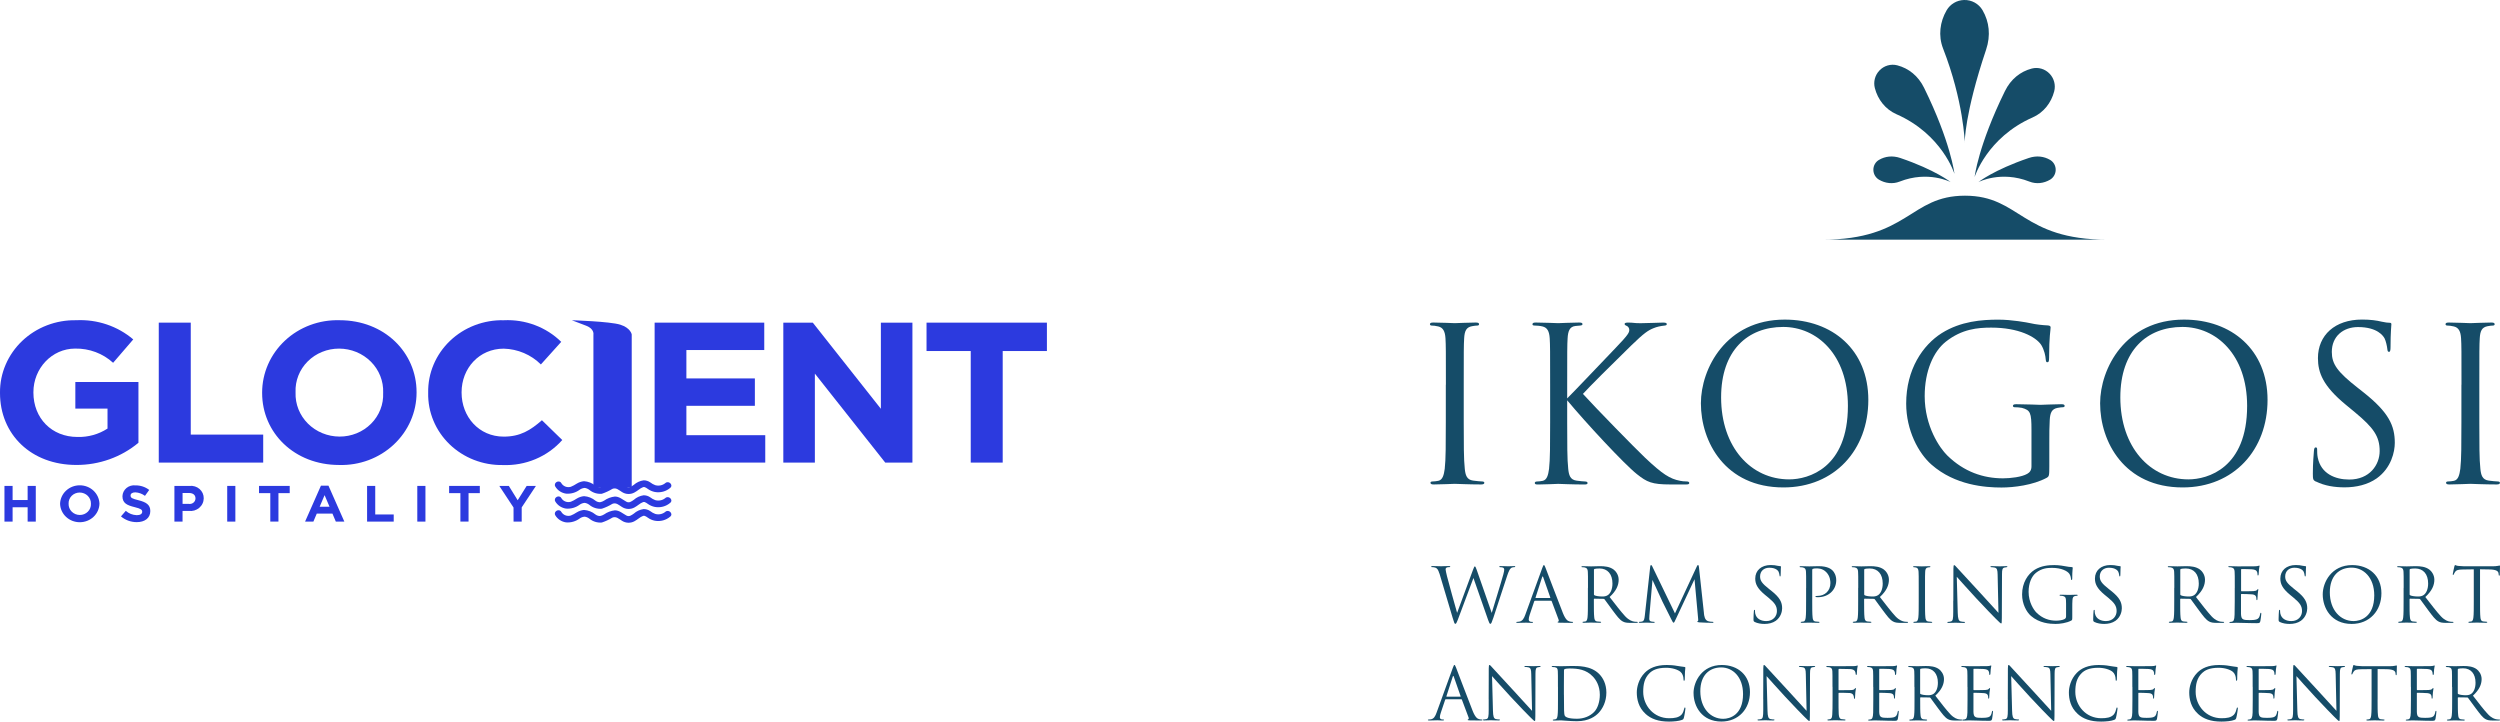 <svg xmlns="http://www.w3.org/2000/svg" width="492" height="142" viewBox="0 0 492 142" fill="none"><path d="M0 77.344V77.264C-0.015 75.373 0.364 73.499 1.115 71.751C1.865 70.004 2.972 68.419 4.369 67.091C5.767 65.763 7.427 64.719 9.251 64.02C11.075 63.321 13.026 62.981 14.988 63.021C19.102 62.812 23.137 64.168 26.223 66.797L22.261 71.4C20.25 69.553 17.563 68.548 14.785 68.602C10.21 68.602 6.574 72.497 6.574 77.179V77.258C6.574 82.294 10.168 85.993 15.235 85.993C17.341 86.055 19.414 85.477 21.16 84.34V80.41H14.827V75.181H27.246V87.138C23.856 89.967 19.517 91.517 15.032 91.503C6.128 91.508 0 85.491 0 77.344Z" fill="#2C3ADF"></path><path d="M31.245 63.496H37.542V85.529H51.798V91.038H31.245V63.496Z" fill="#2C3ADF"></path><path d="M51.588 77.342V77.262C51.587 75.355 51.984 73.467 52.755 71.71C53.526 69.953 54.656 68.363 56.077 67.034C57.498 65.706 59.182 64.666 61.028 63.976C62.875 63.287 64.846 62.961 66.826 63.019C75.647 63.019 81.981 69.355 81.981 77.184V77.264C81.982 79.171 81.585 81.06 80.814 82.817C80.043 84.574 78.913 86.164 77.492 87.492C76.071 88.821 74.387 89.861 72.54 90.551C70.694 91.24 68.722 91.566 66.743 91.508C57.921 91.507 51.588 85.175 51.588 77.342ZM75.406 77.342V77.262C75.446 76.142 75.252 75.025 74.835 73.978C74.418 72.93 73.787 71.975 72.979 71.167C72.171 70.36 71.203 69.717 70.132 69.277C69.061 68.837 67.909 68.609 66.745 68.606C65.59 68.601 64.445 68.823 63.381 69.256C62.316 69.689 61.354 70.326 60.553 71.128C59.751 71.93 59.126 72.879 58.716 73.92C58.306 74.961 58.12 76.071 58.167 77.183V77.262C58.127 78.383 58.321 79.5 58.738 80.547C59.155 81.594 59.786 82.55 60.594 83.358C61.402 84.165 62.37 84.808 63.441 85.248C64.512 85.688 65.664 85.916 66.828 85.919C67.983 85.923 69.128 85.702 70.192 85.269C71.256 84.835 72.218 84.198 73.019 83.397C73.821 82.595 74.445 81.645 74.855 80.604C75.265 79.564 75.451 78.454 75.403 77.342H75.406Z" fill="#2C3ADF"></path><path d="M84.266 77.346V77.266C84.232 75.376 84.594 73.499 85.333 71.748C86.072 69.997 87.171 68.408 88.564 67.077C89.957 65.746 91.616 64.701 93.44 64.004C95.264 63.307 97.216 62.974 99.178 63.023C101.261 62.924 103.343 63.252 105.286 63.985C107.229 64.718 108.988 65.84 110.448 67.276L106.445 71.723C104.525 69.804 101.899 68.688 99.133 68.615C94.314 68.615 90.84 72.471 90.84 77.192V77.272C90.84 81.993 94.232 85.928 99.133 85.928C102.402 85.928 104.402 84.668 106.651 82.702L110.653 86.596C109.214 88.219 107.411 89.505 105.38 90.359C103.349 91.212 101.144 91.609 98.93 91.52C96.991 91.551 95.066 91.204 93.27 90.502C91.473 89.799 89.842 88.756 88.473 87.433C87.104 86.11 86.027 84.535 85.304 82.802C84.581 81.069 84.228 79.213 84.266 77.346Z" fill="#2C3ADF"></path><path d="M128.832 63.496H150.406V68.886H135.081V74.474H148.558V79.863H135.081V85.646H150.603V91.036H128.83V63.496H128.832Z" fill="#2C3ADF"></path><path d="M154.157 63.496H159.958L173.356 80.451V63.496H179.564V91.038H174.213L160.366 73.528V91.038H154.157V63.496Z" fill="#2C3ADF"></path><path d="M191.042 69.082H182.341V63.496H206.032V69.084H197.331V91.038H191.04V69.082H191.042Z" fill="#2C3ADF"></path><path d="M0.877 95.628H2.48V98.406H5.438V95.628H7.042V102.652H5.438V99.831H2.48V102.652H0.877V95.628Z" fill="#2C3ADF"></path><path d="M11.823 99.161V99.139C11.851 98.168 12.27 97.246 12.992 96.568C13.713 95.89 14.681 95.509 15.689 95.507C16.697 95.504 17.667 95.88 18.392 96.555C19.117 97.23 19.541 98.15 19.574 99.12V99.142C19.546 100.112 19.127 101.035 18.406 101.713C17.684 102.391 16.716 102.772 15.708 102.774C14.7 102.776 13.73 102.401 13.005 101.726C12.28 101.051 11.856 100.131 11.823 99.161ZM17.895 99.161V99.139C17.905 98.853 17.856 98.569 17.75 98.302C17.644 98.034 17.483 97.791 17.277 97.585C17.071 97.379 16.824 97.215 16.551 97.103C16.278 96.99 15.984 96.932 15.688 96.931C15.393 96.93 15.101 96.987 14.83 97.097C14.558 97.207 14.313 97.37 14.108 97.574C13.904 97.779 13.745 98.021 13.64 98.286C13.535 98.552 13.488 98.835 13.5 99.118V99.139C13.489 99.425 13.539 99.71 13.645 99.977C13.751 100.244 13.912 100.488 14.118 100.694C14.324 100.9 14.571 101.064 14.844 101.176C15.117 101.288 15.41 101.347 15.707 101.347C16.002 101.348 16.294 101.292 16.565 101.181C16.836 101.071 17.082 100.908 17.286 100.704C17.49 100.5 17.65 100.258 17.755 99.992C17.859 99.727 17.907 99.444 17.895 99.161Z" fill="#2C3ADF"></path><path d="M23.807 101.628L24.755 100.534C25.349 101.064 26.123 101.367 26.932 101.387C27.587 101.387 27.985 101.136 27.985 100.725V100.703C27.985 100.313 27.735 100.111 26.515 99.808C25.045 99.447 24.099 99.056 24.099 97.662V97.64C24.109 97.335 24.184 97.035 24.321 96.759C24.457 96.483 24.652 96.238 24.892 96.038C25.133 95.839 25.414 95.69 25.718 95.602C26.021 95.513 26.341 95.486 26.655 95.523C27.639 95.509 28.596 95.826 29.364 96.418L28.531 97.583C27.985 97.174 27.324 96.933 26.633 96.892C26.017 96.892 25.696 97.163 25.696 97.504V97.525C25.696 97.987 26.008 98.137 27.269 98.449C28.749 98.822 29.58 99.331 29.58 100.557V100.578C29.58 101.972 28.475 102.757 26.908 102.757C25.765 102.759 24.662 102.357 23.807 101.628Z" fill="#2C3ADF"></path><path d="M34.324 95.628H37.304C37.658 95.588 38.016 95.622 38.356 95.726C38.695 95.831 39.007 96.004 39.271 96.234C39.535 96.464 39.745 96.746 39.887 97.06C40.028 97.375 40.099 97.715 40.093 98.058V98.079C40.09 98.435 40.008 98.786 39.853 99.109C39.699 99.432 39.475 99.72 39.196 99.953C38.917 100.186 38.59 100.36 38.237 100.463C37.883 100.565 37.511 100.594 37.145 100.548H35.925V102.655H34.324V95.628ZM37.2 99.169C37.358 99.189 37.518 99.175 37.67 99.131C37.822 99.087 37.963 99.012 38.083 98.911C38.203 98.811 38.3 98.687 38.367 98.548C38.434 98.409 38.47 98.258 38.472 98.105V98.084C38.472 97.392 37.974 97.019 37.17 97.019H35.93V99.166H37.199L37.2 99.169Z" fill="#2C3ADF"></path><path d="M44.716 95.628H46.319V102.652H44.716V95.628Z" fill="#2C3ADF"></path><path d="M53.193 97.049H50.975V95.628H57.016V97.049H54.798V102.645H53.195V97.049H53.193Z" fill="#2C3ADF"></path><path d="M63.162 95.578H64.642L67.768 102.652H66.09L65.424 101.075H62.34L61.674 102.652H60.039L63.162 95.578ZM64.848 99.719L63.88 97.443L62.912 99.719H64.848Z" fill="#2C3ADF"></path><path d="M72.243 95.628H73.847V101.247H77.482V102.652H72.243V95.628Z" fill="#2C3ADF"></path><path d="M82.124 95.628H83.727V102.652H82.124V95.628Z" fill="#2C3ADF"></path><path d="M90.606 97.049H88.387V95.628H94.428V97.049H92.21V102.645H90.606V97.049Z" fill="#2C3ADF"></path><path d="M101.062 99.88L98.261 95.627H100.136L101.879 98.447L103.649 95.627H105.472L102.671 99.852V102.649H101.068L101.062 99.88Z" fill="#2C3ADF"></path><path d="M112.541 63.026C112.541 63.026 113.372 63.327 115.39 64.113C117.023 64.75 116.784 65.869 116.784 65.869V95.941H124.323V65.814C124.323 65.814 124.124 64.542 122.075 63.897C120.027 63.253 112.541 63.026 112.541 63.026Z" fill="#2C3ADF"></path><path d="M109.274 101.399C109.495 101.774 109.801 102.096 110.17 102.34C110.539 102.584 110.961 102.744 111.404 102.807C112.358 102.881 113.307 102.611 114.066 102.049C114.359 101.832 114.713 101.703 115.082 101.68C115.411 101.732 115.719 101.865 115.979 102.065C116.314 102.345 116.703 102.558 117.125 102.69C117.547 102.822 117.991 102.871 118.433 102.834C119.167 102.591 119.869 102.265 120.524 101.864C121.27 101.561 121.78 102.11 122.414 102.493C122.77 102.724 123.186 102.855 123.616 102.872C124.045 102.889 124.471 102.791 124.845 102.589C125.154 102.416 125.449 102.221 125.728 102.005C125.977 101.806 126.256 101.645 126.557 101.53C126.592 101.519 126.627 101.512 126.664 101.506C126.78 101.487 126.581 101.506 126.702 101.506C126.765 101.494 126.83 101.502 126.888 101.528C127.108 101.618 127.313 101.738 127.497 101.885C127.906 102.179 128.378 102.382 128.878 102.479C129.415 102.577 129.968 102.554 130.494 102.412C131.02 102.27 131.505 102.013 131.911 101.661C132.566 101.088 131.592 100.156 130.94 100.726C130.672 100.95 130.35 101.105 130.003 101.177C129.656 101.25 129.296 101.237 128.956 101.14C128.6 101.01 128.268 100.826 127.972 100.594C127.593 100.325 127.134 100.181 126.664 100.185C125.941 100.287 125.267 100.599 124.734 101.08C124.507 101.255 124.258 101.402 123.994 101.519C123.867 101.563 123.73 101.577 123.596 101.56C123.462 101.543 123.334 101.496 123.223 101.421C122.494 101.023 121.907 100.439 121.008 100.434C120.239 100.517 119.507 100.795 118.886 101.24C118.642 101.394 118.37 101.501 118.083 101.554C117.754 101.551 117.434 101.443 117.176 101.246C116.549 100.726 115.765 100.415 114.939 100.358C114.43 100.404 113.939 100.567 113.508 100.834C113.141 101.08 112.749 101.289 112.337 101.457C111.985 101.561 111.607 101.546 111.266 101.414C110.924 101.282 110.641 101.04 110.462 100.731C110.036 99.991 108.853 100.657 109.28 101.402L109.274 101.399Z" fill="#2C3ADF"></path><path d="M109.275 98.684C109.496 99.059 109.802 99.381 110.171 99.625C110.54 99.869 110.962 100.029 111.405 100.092C112.359 100.166 113.308 99.896 114.067 99.334C114.36 99.117 114.714 98.988 115.083 98.965C115.412 99.017 115.72 99.15 115.98 99.351C116.315 99.631 116.704 99.844 117.126 99.976C117.548 100.108 117.992 100.157 118.434 100.12C119.168 99.877 119.87 99.552 120.525 99.151C121.271 98.847 121.781 99.396 122.415 99.779C122.771 100.01 123.187 100.141 123.616 100.158C124.046 100.175 124.472 100.077 124.846 99.875C125.155 99.702 125.45 99.507 125.729 99.292C125.978 99.092 126.257 98.931 126.558 98.816C126.593 98.806 126.628 98.798 126.665 98.793C126.781 98.773 126.582 98.793 126.703 98.793C126.766 98.78 126.831 98.788 126.889 98.814C127.109 98.904 127.314 99.024 127.498 99.171C127.907 99.465 128.379 99.668 128.879 99.765C129.416 99.863 129.969 99.84 130.495 99.698C131.021 99.556 131.506 99.299 131.912 98.947C132.567 98.374 131.593 97.442 130.941 98.012C130.673 98.236 130.351 98.391 130.004 98.463C129.657 98.536 129.297 98.523 128.957 98.427C128.601 98.296 128.268 98.112 127.973 97.88C127.594 97.611 127.135 97.467 126.665 97.471C125.942 97.573 125.268 97.885 124.735 98.366C124.507 98.541 124.259 98.688 123.995 98.805C123.868 98.849 123.731 98.863 123.597 98.847C123.463 98.829 123.335 98.782 123.224 98.707C122.495 98.309 121.908 97.725 121.009 97.72C120.24 97.803 119.508 98.081 118.887 98.526C118.643 98.68 118.371 98.787 118.084 98.841C117.755 98.838 117.435 98.729 117.177 98.532C116.55 98.012 115.766 97.701 114.94 97.644C114.431 97.69 113.94 97.853 113.509 98.12C113.142 98.366 112.75 98.575 112.338 98.743C111.986 98.847 111.608 98.832 111.267 98.7C110.925 98.568 110.642 98.327 110.463 98.017C110.037 97.277 108.854 97.943 109.281 98.688L109.275 98.684Z" fill="#2C3ADF"></path><path d="M109.275 95.742C109.496 96.117 109.802 96.439 110.171 96.683C110.54 96.927 110.962 97.086 111.405 97.15C112.359 97.223 113.308 96.953 114.067 96.392C114.36 96.174 114.714 96.046 115.083 96.023C115.412 96.075 115.72 96.207 115.98 96.407C116.315 96.688 116.704 96.901 117.126 97.033C117.547 97.165 117.992 97.214 118.434 97.176C119.168 96.933 119.87 96.608 120.525 96.207C121.271 95.904 121.781 96.452 122.415 96.836C122.771 97.067 123.187 97.198 123.616 97.215C124.046 97.232 124.472 97.133 124.846 96.931C125.155 96.758 125.45 96.564 125.729 96.348C125.978 96.149 126.257 95.988 126.558 95.873C126.593 95.862 126.628 95.854 126.665 95.849C126.781 95.83 126.582 95.849 126.703 95.849C126.766 95.837 126.831 95.844 126.889 95.87C127.109 95.96 127.314 96.081 127.498 96.227C127.907 96.522 128.379 96.725 128.879 96.822C129.416 96.919 129.969 96.896 130.495 96.754C131.021 96.612 131.506 96.356 131.912 96.004C132.567 95.431 131.593 94.498 130.941 95.069C130.673 95.293 130.351 95.448 130.004 95.52C129.657 95.592 129.297 95.58 128.957 95.483C128.601 95.353 128.268 95.168 127.973 94.937C127.594 94.667 127.135 94.524 126.665 94.527C125.942 94.63 125.268 94.942 124.735 95.423C124.507 95.597 124.259 95.745 123.995 95.861C123.868 95.906 123.731 95.92 123.597 95.903C123.463 95.886 123.335 95.838 123.224 95.764C122.495 95.366 121.908 94.781 121.009 94.777C120.24 94.86 119.508 95.138 118.887 95.583C118.643 95.737 118.371 95.844 118.084 95.897C117.755 95.894 117.435 95.786 117.177 95.588C116.55 95.069 115.765 94.758 114.94 94.701C114.431 94.747 113.94 94.91 113.509 95.177C113.142 95.422 112.75 95.631 112.338 95.8C111.986 95.904 111.608 95.889 111.267 95.757C110.925 95.624 110.642 95.383 110.463 95.073C110.037 94.334 108.854 95 109.281 95.745L109.275 95.742Z" fill="#2C3ADF"></path><g clip-path="url(#clip0_4903_671)"><path d="M283.265 112.859C283.027 112.075 282.838 111.852 282.461 111.703C282.272 111.629 281.903 111.612 281.796 111.612C281.722 111.612 281.665 111.596 281.665 111.505C281.665 111.431 281.755 111.398 281.903 111.398C282.666 111.398 283.47 111.439 283.634 111.439C283.765 111.439 284.413 111.398 285.143 111.398C285.348 111.398 285.406 111.439 285.406 111.505C285.406 111.596 285.332 111.612 285.258 111.612C285.143 111.612 284.864 111.612 284.684 111.703C284.593 111.744 284.495 111.868 284.495 112.058C284.495 112.248 284.626 112.768 284.774 113.42C284.995 114.361 286.521 119.785 286.759 120.611L289.884 112.149C290.106 111.546 290.163 111.472 290.253 111.472C290.36 111.472 290.442 111.662 290.622 112.165L293.575 120.627C294.002 119.182 295.347 114.898 295.864 113.007C296.012 112.463 296.028 112.256 296.028 112.066C296.028 111.802 295.864 111.62 295.191 111.62C295.118 111.62 295.06 111.579 295.06 111.513C295.06 111.439 295.134 111.406 295.306 111.406C296.053 111.406 296.668 111.447 296.807 111.447C296.914 111.447 297.537 111.406 297.997 111.406C298.128 111.406 298.202 111.439 298.202 111.497C298.202 111.571 298.161 111.612 298.071 111.612C298.013 111.612 297.734 111.629 297.57 111.687C297.127 111.852 296.898 112.471 296.619 113.28C295.971 115.154 294.486 119.851 293.92 121.502C293.543 122.592 293.469 122.773 293.305 122.773C293.157 122.773 293.067 122.584 292.862 122.006L289.974 113.75C289.433 115.212 287.423 120.619 286.89 121.989C286.652 122.608 286.554 122.773 286.406 122.773C286.259 122.773 286.185 122.608 285.889 121.609L283.281 112.851L283.265 112.859Z" fill="#154C68"></path><path d="M302.081 118.225C302.008 118.225 301.967 118.266 301.934 118.34L301.056 120.957C300.925 121.329 300.851 121.684 300.851 121.948C300.851 122.245 301.13 122.377 301.376 122.377H301.507C301.655 122.377 301.696 122.41 301.696 122.468C301.696 122.559 301.565 122.583 301.433 122.583C301.081 122.583 300.498 122.542 300.334 122.542C300.17 122.542 299.366 122.583 298.677 122.583C298.489 122.583 298.398 122.55 298.398 122.468C298.398 122.41 298.472 122.377 298.604 122.377C298.71 122.377 298.841 122.36 298.956 122.344C299.629 122.253 299.924 121.692 300.187 120.957L303.517 111.785C303.697 111.298 303.755 111.208 303.837 111.208C303.919 111.208 303.985 111.282 304.157 111.736C304.378 112.297 306.683 118.398 307.577 120.643C308.102 121.956 308.529 122.195 308.841 122.286C309.062 122.36 309.292 122.377 309.415 122.377C309.505 122.377 309.579 122.393 309.579 122.468C309.579 122.559 309.448 122.583 309.284 122.583C309.062 122.583 307.996 122.583 306.979 122.55C306.7 122.534 306.536 122.534 306.536 122.443C306.536 122.385 306.577 122.352 306.642 122.344C306.732 122.311 306.814 122.179 306.732 121.948L305.371 118.315C305.338 118.258 305.313 118.225 305.24 118.225H302.081ZM305.043 117.688C305.117 117.688 305.117 117.647 305.1 117.589L303.706 113.602C303.632 113.379 303.558 113.379 303.484 113.602L302.196 117.589C302.164 117.663 302.196 117.688 302.237 117.688H305.043Z" fill="#154C68"></path><path d="M312.516 115.699C312.516 113.395 312.516 112.983 312.483 112.512C312.45 112.008 312.336 111.777 311.852 111.67C311.737 111.637 311.482 111.629 311.351 111.629C311.294 111.629 311.236 111.596 311.236 111.538C311.236 111.447 311.31 111.422 311.474 111.422C312.13 111.422 313.057 111.464 313.131 111.464C313.295 111.464 314.411 111.422 314.862 111.422C315.789 111.422 316.773 111.513 317.544 112.075C317.913 112.339 318.553 113.065 318.553 114.081C318.553 115.17 318.102 116.268 316.773 117.49C317.979 119.042 318.98 120.355 319.825 121.271C320.62 122.113 321.252 122.278 321.613 122.336C321.892 122.377 322.097 122.377 322.187 122.377C322.261 122.377 322.318 122.418 322.318 122.468C322.318 122.559 322.228 122.584 321.966 122.584H320.924C320.104 122.584 319.734 122.509 319.357 122.303C318.725 121.964 318.209 121.238 317.372 120.132C316.757 119.323 316.068 118.332 315.772 117.944C315.715 117.886 315.666 117.853 315.584 117.853L313.779 117.82C313.705 117.82 313.673 117.862 313.673 117.936V118.291C313.673 119.711 313.673 120.875 313.746 121.494C313.787 121.923 313.878 122.245 314.321 122.303C314.526 122.336 314.846 122.361 314.985 122.361C315.075 122.361 315.1 122.402 315.1 122.451C315.1 122.526 315.026 122.567 314.862 122.567C314.058 122.567 313.131 122.526 313.057 122.526C313.041 122.526 312.122 122.567 311.679 122.567C311.515 122.567 311.441 122.534 311.441 122.451C311.441 122.41 311.474 122.361 311.556 122.361C311.687 122.361 311.868 122.328 311.999 122.303C312.294 122.245 312.368 121.915 312.426 121.494C312.5 120.875 312.5 119.711 312.5 118.291V115.69L312.516 115.699ZM313.689 116.978C313.689 117.052 313.722 117.11 313.796 117.152C314.017 117.284 314.69 117.391 315.338 117.391C315.69 117.391 316.101 117.35 316.437 117.11C316.954 116.755 317.331 115.955 317.331 114.832C317.331 112.983 316.363 111.876 314.788 111.876C314.345 111.876 313.951 111.918 313.804 111.967C313.73 112 313.689 112.058 313.689 112.141V116.97V116.978Z" fill="#154C68"></path><path d="M335.328 120.668C335.385 121.197 335.492 122.031 336.124 122.237C336.55 122.369 336.886 122.369 337.034 122.369C337.108 122.369 337.198 122.386 337.198 122.46C337.198 122.551 337.157 122.575 336.977 122.575C336.657 122.575 334.983 122.534 334.442 122.485C334.106 122.452 334.032 122.41 334.032 122.336C334.032 122.278 334.065 122.262 334.13 122.229C334.237 122.187 334.221 121.965 334.188 121.7L333.482 113.99L329.84 121.758C329.529 122.41 329.488 122.542 329.356 122.542C329.25 122.542 329.176 122.394 328.905 121.866C328.52 121.139 327.265 118.588 327.191 118.44C327.06 118.175 325.37 114.527 325.206 114.13L324.607 121.09C324.591 121.329 324.574 121.535 324.574 121.783C324.574 122.154 324.755 122.27 324.968 122.311C325.214 122.369 325.411 122.369 325.493 122.369C325.575 122.369 325.64 122.402 325.64 122.443C325.64 122.551 325.567 122.575 325.419 122.575C324.878 122.575 324.131 122.534 324.008 122.534C323.877 122.534 323.171 122.575 322.778 122.575C322.63 122.575 322.523 122.559 322.523 122.46C322.523 122.402 322.597 122.369 322.671 122.369C322.786 122.369 322.893 122.369 323.114 122.328C323.598 122.237 323.631 121.709 323.705 121.106L324.763 111.505C324.779 111.34 324.837 111.208 324.927 111.208C325.017 111.208 325.075 111.266 325.148 111.431L329.635 120.718L333.95 111.447C334.007 111.315 334.065 111.208 334.171 111.208C334.278 111.208 334.319 111.323 334.352 111.604L335.336 120.668H335.328Z" fill="#154C68"></path><path d="M345.31 122.385C345.105 122.278 345.089 122.22 345.089 121.824C345.089 121.089 345.146 120.495 345.163 120.256C345.179 120.09 345.204 120.016 345.278 120.016C345.368 120.016 345.384 120.057 345.384 120.181C345.384 120.313 345.384 120.52 345.425 120.726C345.647 121.816 346.615 122.229 347.599 122.229C349.01 122.229 349.699 121.213 349.699 120.264C349.699 119.248 349.272 118.654 348.009 117.606L347.345 117.061C345.786 115.773 345.433 114.857 345.433 113.858C345.433 112.281 346.606 111.199 348.468 111.199C349.043 111.199 349.469 111.257 349.83 111.348C350.109 111.406 350.224 111.422 350.347 111.422C350.47 111.422 350.494 111.455 350.494 111.53C350.494 111.604 350.437 112.091 350.437 113.098C350.437 113.338 350.404 113.437 350.33 113.437C350.24 113.437 350.224 113.362 350.216 113.247C350.199 113.073 350.109 112.669 350.027 112.512C349.937 112.347 349.543 111.728 348.19 111.728C347.181 111.728 346.385 112.363 346.385 113.445C346.385 114.287 346.762 114.815 348.173 115.93L348.583 116.252C350.314 117.622 350.724 118.538 350.724 119.719C350.724 120.322 350.486 121.444 349.477 122.171C348.846 122.617 348.05 122.79 347.263 122.79C346.574 122.79 345.901 122.683 345.294 122.394L345.31 122.385Z" fill="#154C68"></path><path d="M355.449 115.699C355.449 113.396 355.449 112.983 355.416 112.512C355.383 112.009 355.268 111.777 354.784 111.67C354.669 111.637 354.415 111.629 354.284 111.629C354.226 111.629 354.169 111.596 354.169 111.538C354.169 111.447 354.243 111.422 354.407 111.422C355.063 111.422 355.949 111.464 356.064 111.464C356.384 111.464 357.237 111.422 357.909 111.422C359.747 111.422 360.403 112.042 360.641 112.265C360.961 112.578 361.371 113.239 361.371 114.196C361.371 116.12 359.845 117.531 357.762 117.531C357.688 117.531 357.524 117.531 357.45 117.515C357.376 117.515 357.286 117.482 357.286 117.408C357.286 117.292 357.376 117.276 357.68 117.276C359.107 117.276 360.223 116.301 360.223 114.749C360.223 114.378 360.182 113.387 359.402 112.595C358.623 111.802 357.729 111.86 357.393 111.86C357.147 111.86 356.892 111.893 356.761 111.951C356.671 111.984 356.646 112.083 356.646 112.232V118.299C356.646 119.719 356.646 120.883 356.72 121.502C356.761 121.932 356.851 122.253 357.294 122.311C357.499 122.344 357.819 122.369 357.959 122.369C358.049 122.369 358.073 122.41 358.073 122.46C358.073 122.534 358 122.575 357.836 122.575C357.032 122.575 356.105 122.534 356.031 122.534C355.99 122.534 355.063 122.575 354.62 122.575C354.456 122.575 354.382 122.542 354.382 122.46C354.382 122.419 354.415 122.369 354.497 122.369C354.628 122.369 354.809 122.336 354.94 122.311C355.235 122.253 355.309 121.923 355.367 121.502C355.44 120.883 355.44 119.719 355.44 118.299V115.699H355.449Z" fill="#154C68"></path><path d="M365.702 115.699C365.702 113.395 365.702 112.983 365.67 112.512C365.637 112.008 365.522 111.777 365.038 111.67C364.923 111.637 364.669 111.629 364.538 111.629C364.48 111.629 364.423 111.596 364.423 111.538C364.423 111.447 364.497 111.422 364.661 111.422C365.317 111.422 366.244 111.464 366.318 111.464C366.482 111.464 367.597 111.422 368.048 111.422C368.975 111.422 369.96 111.513 370.731 112.075C371.1 112.339 371.74 113.065 371.74 114.081C371.74 115.17 371.289 116.268 369.96 117.49C371.166 119.042 372.166 120.355 373.011 121.271C373.807 122.113 374.438 122.278 374.799 122.336C375.078 122.377 375.283 122.377 375.374 122.377C375.447 122.377 375.505 122.418 375.505 122.468C375.505 122.559 375.415 122.584 375.152 122.584H374.11C373.29 122.584 372.921 122.509 372.544 122.303C371.912 121.964 371.395 121.238 370.559 120.132C369.943 119.323 369.254 118.332 368.959 117.944C368.902 117.886 368.852 117.853 368.77 117.853L366.966 117.82C366.892 117.82 366.859 117.862 366.859 117.936V118.291C366.859 119.711 366.859 120.875 366.933 121.494C366.974 121.923 367.064 122.245 367.507 122.303C367.712 122.336 368.032 122.361 368.172 122.361C368.262 122.361 368.286 122.402 368.286 122.451C368.286 122.526 368.213 122.567 368.048 122.567C367.245 122.567 366.318 122.526 366.244 122.526C366.227 122.526 365.309 122.567 364.866 122.567C364.702 122.567 364.628 122.534 364.628 122.451C364.628 122.41 364.661 122.361 364.743 122.361C364.874 122.361 365.054 122.328 365.186 122.303C365.481 122.245 365.555 121.915 365.612 121.494C365.686 120.875 365.686 119.711 365.686 118.291V115.69L365.702 115.699ZM366.875 116.978C366.875 117.052 366.908 117.11 366.982 117.152C367.204 117.284 367.876 117.391 368.524 117.391C368.877 117.391 369.287 117.35 369.623 117.11C370.14 116.755 370.518 115.955 370.518 114.832C370.518 112.983 369.55 111.876 367.975 111.876C367.532 111.876 367.138 111.918 366.99 111.967C366.916 112 366.875 112.058 366.875 112.141V116.97V116.978Z" fill="#154C68"></path><path d="M377.605 115.698C377.605 113.395 377.605 112.982 377.572 112.512C377.539 112.008 377.4 111.761 377.072 111.686C376.908 111.645 376.719 111.629 376.621 111.629C376.563 111.629 376.506 111.596 376.506 111.538C376.506 111.447 376.58 111.422 376.744 111.422C377.228 111.422 378.155 111.464 378.228 111.464C378.302 111.464 379.229 111.422 379.664 111.422C379.828 111.422 379.902 111.455 379.902 111.538C379.902 111.596 379.844 111.629 379.787 111.629C379.68 111.629 379.598 111.645 379.418 111.67C379.024 111.744 378.901 111.992 378.876 112.512C378.844 112.982 378.844 113.395 378.844 115.698V118.299C378.844 119.719 378.844 120.883 378.917 121.502C378.958 121.931 379.049 122.253 379.492 122.311C379.697 122.344 380.008 122.369 380.09 122.369C380.222 122.369 380.263 122.41 380.263 122.46C380.263 122.534 380.205 122.575 380.041 122.575C379.237 122.575 378.294 122.534 378.22 122.534C378.146 122.534 377.219 122.575 376.785 122.575C376.621 122.575 376.547 122.542 376.547 122.46C376.547 122.418 376.58 122.369 376.711 122.369C376.801 122.369 376.957 122.352 377.088 122.328C377.384 122.27 377.466 121.931 377.531 121.502C377.605 120.883 377.605 119.719 377.605 118.299V115.698Z" fill="#154C68"></path><path d="M384.413 118.225C384.413 112.892 384.446 114.815 384.43 111.951C384.43 111.373 384.471 111.216 384.594 111.216C384.717 111.216 384.963 111.538 385.11 111.686C385.332 111.934 387.514 114.312 389.778 116.755C391.23 118.324 392.829 120.123 393.297 120.61L393.133 113.106C393.116 112.149 393.018 111.818 392.559 111.703C392.296 111.645 392.058 111.629 391.927 111.629C391.763 111.629 391.722 111.587 391.722 111.521C391.722 111.43 391.837 111.414 392.017 111.414C392.673 111.414 393.379 111.455 393.543 111.455C393.707 111.455 394.191 111.414 394.79 111.414C394.954 111.414 395.052 111.43 395.052 111.521C395.052 111.579 394.995 111.612 394.888 111.629C394.773 111.645 394.683 111.662 394.511 111.686C394.101 111.777 393.994 112 393.994 113.015L393.961 121.642C393.961 122.616 393.928 122.691 393.83 122.691C393.715 122.691 393.535 122.526 392.755 121.75C392.591 121.601 390.483 119.43 388.925 117.746C387.219 115.897 385.562 114.039 385.094 113.511L385.283 120.586C385.316 121.799 385.463 122.179 385.857 122.294C386.136 122.369 386.456 122.385 386.595 122.385C386.669 122.385 386.71 122.418 386.71 122.476C386.71 122.567 386.62 122.592 386.448 122.592C385.611 122.592 385.02 122.55 384.889 122.55C384.758 122.55 384.143 122.592 383.478 122.592C383.33 122.592 383.24 122.575 383.24 122.476C383.24 122.418 383.281 122.385 383.355 122.385C383.47 122.385 383.741 122.369 383.954 122.294C384.323 122.195 384.397 121.766 384.397 120.421V118.233L384.413 118.225Z" fill="#154C68"></path><path d="M407.824 121.321C407.824 121.989 407.808 122.014 407.636 122.121C406.701 122.625 405.38 122.79 404.527 122.79C403.411 122.79 401.328 122.641 399.695 121.213C398.801 120.429 397.948 118.852 397.948 117.003C397.948 114.642 399.097 112.974 400.401 112.141C401.722 111.315 403.173 111.208 404.305 111.208C405.232 111.208 406.274 111.398 406.553 111.455C406.865 111.53 407.373 111.588 407.742 111.604C407.89 111.621 407.915 111.678 407.915 111.736C407.915 111.942 407.816 112.355 407.816 113.833C407.816 114.072 407.783 114.147 407.685 114.147C407.611 114.147 407.595 114.056 407.578 113.924C407.562 113.717 407.488 113.305 407.267 112.95C406.897 112.388 405.708 111.753 403.821 111.753C402.895 111.753 401.795 111.843 400.68 112.727C399.827 113.404 399.228 114.749 399.228 116.475C399.228 118.555 400.27 120.066 400.786 120.569C401.943 121.709 403.28 122.146 404.633 122.146C405.158 122.146 405.921 122.055 406.307 121.832C406.496 121.725 406.602 121.568 406.602 121.312V118.803C406.602 117.606 406.528 117.441 405.946 117.284C405.831 117.251 405.577 117.242 405.446 117.242C405.388 117.242 405.331 117.209 405.331 117.152C405.331 117.061 405.405 117.036 405.56 117.036C406.225 117.036 407.144 117.077 407.217 117.077C407.291 117.077 408.218 117.036 408.653 117.036C408.817 117.036 408.883 117.069 408.883 117.152C408.883 117.209 408.825 117.242 408.768 117.242C408.661 117.242 408.579 117.259 408.399 117.284C408.005 117.358 407.882 117.606 407.857 118.126C407.824 118.596 407.824 119.042 407.824 119.661V121.312V121.321Z" fill="#154C68"></path><path d="M412.162 122.385C411.957 122.278 411.94 122.22 411.94 121.824C411.94 121.089 411.998 120.495 412.014 120.255C412.031 120.09 412.055 120.016 412.129 120.016C412.219 120.016 412.236 120.057 412.236 120.181C412.236 120.313 412.236 120.519 412.277 120.726C412.498 121.816 413.466 122.228 414.45 122.228C415.861 122.228 416.55 121.213 416.55 120.264C416.55 119.248 416.124 118.654 414.861 117.605L414.196 117.061C412.638 115.773 412.285 114.856 412.285 113.857C412.285 112.281 413.458 111.199 415.32 111.199C415.894 111.199 416.321 111.257 416.682 111.348C416.961 111.406 417.075 111.422 417.198 111.422C417.321 111.422 417.346 111.455 417.346 111.529C417.346 111.604 417.289 112.091 417.289 113.098C417.289 113.337 417.256 113.436 417.182 113.436C417.092 113.436 417.075 113.362 417.067 113.247C417.051 113.073 416.961 112.669 416.878 112.512C416.788 112.347 416.395 111.728 415.041 111.728C414.032 111.728 413.236 112.363 413.236 113.445C413.236 114.287 413.614 114.815 415.025 115.93L415.435 116.251C417.166 117.622 417.576 118.538 417.576 119.719C417.576 120.321 417.338 121.444 416.329 122.171C415.697 122.616 414.902 122.79 414.114 122.79C413.425 122.79 412.753 122.682 412.145 122.393L412.162 122.385Z" fill="#154C68"></path><path d="M427.906 115.698C427.906 113.395 427.906 112.982 427.873 112.512C427.84 112.008 427.725 111.777 427.241 111.67C427.126 111.637 426.872 111.629 426.741 111.629C426.683 111.629 426.626 111.595 426.626 111.538C426.626 111.447 426.7 111.422 426.864 111.422C427.52 111.422 428.447 111.463 428.521 111.463C428.685 111.463 429.8 111.422 430.252 111.422C431.179 111.422 432.163 111.513 432.934 112.074C433.303 112.338 433.943 113.065 433.943 114.08C433.943 115.17 433.492 116.268 432.163 117.49C433.369 119.042 434.369 120.354 435.214 121.271C436.01 122.113 436.642 122.278 437.002 122.336C437.281 122.377 437.486 122.377 437.577 122.377C437.651 122.377 437.708 122.418 437.708 122.468C437.708 122.559 437.618 122.583 437.355 122.583H436.313C435.493 122.583 435.124 122.509 434.747 122.303C434.115 121.964 433.598 121.238 432.762 120.131C432.146 119.322 431.457 118.332 431.162 117.944C431.105 117.886 431.055 117.853 430.973 117.853L429.169 117.82C429.095 117.82 429.062 117.861 429.062 117.936V118.291C429.062 119.71 429.062 120.874 429.136 121.494C429.177 121.923 429.267 122.245 429.71 122.303C429.915 122.336 430.235 122.36 430.375 122.36C430.465 122.36 430.489 122.402 430.489 122.451C430.489 122.526 430.416 122.567 430.252 122.567C429.448 122.567 428.521 122.526 428.447 122.526C428.431 122.526 427.512 122.567 427.069 122.567C426.905 122.567 426.831 122.534 426.831 122.451C426.831 122.41 426.864 122.36 426.946 122.36C427.077 122.36 427.258 122.327 427.389 122.303C427.684 122.245 427.758 121.915 427.815 121.494C427.889 120.874 427.889 119.71 427.889 118.291V115.69L427.906 115.698ZM429.079 116.978C429.079 117.052 429.111 117.11 429.185 117.151C429.407 117.283 430.079 117.391 430.727 117.391C431.08 117.391 431.49 117.349 431.827 117.11C432.343 116.755 432.721 115.954 432.721 114.832C432.721 112.982 431.753 111.876 430.178 111.876C429.735 111.876 429.341 111.917 429.193 111.967C429.12 112 429.079 112.058 429.079 112.14V116.97V116.978Z" fill="#154C68"></path><path d="M439.806 115.699C439.806 113.395 439.806 112.983 439.773 112.512C439.74 112.009 439.626 111.777 439.142 111.67C439.035 111.637 438.846 111.637 438.715 111.629C438.608 111.612 438.526 111.596 438.526 111.538C438.526 111.447 438.6 111.422 438.764 111.422C439.101 111.422 439.494 111.422 440.421 111.464C440.528 111.464 443.448 111.464 443.784 111.447C444.104 111.431 444.367 111.406 444.457 111.356C444.547 111.315 444.572 111.299 444.621 111.299C444.67 111.299 444.678 111.356 444.678 111.431C444.678 111.538 444.588 111.711 444.564 112.124C444.547 112.347 444.531 112.628 444.506 113.007C444.49 113.156 444.449 113.255 444.391 113.255C444.301 113.255 444.277 113.181 444.277 113.065C444.277 112.875 444.244 112.694 444.203 112.578C444.096 112.24 443.793 112.091 443.145 112.033C442.898 112 441.299 111.992 441.135 111.992C441.077 111.992 441.045 112.033 441.045 112.141V116.219C441.045 116.326 441.061 116.367 441.135 116.367C441.324 116.367 443.128 116.367 443.464 116.334C443.858 116.301 444.047 116.26 444.194 116.087C444.268 115.996 444.309 115.938 444.367 115.938C444.408 115.938 444.441 115.971 444.441 116.054C444.441 116.136 444.367 116.392 444.326 116.879C444.285 117.333 444.285 117.68 444.268 117.886C444.252 118.035 444.227 118.109 444.162 118.109C444.071 118.109 444.055 117.994 444.055 117.87C444.055 117.738 444.039 117.589 443.998 117.457C443.94 117.234 443.76 117.028 443.235 116.97C442.841 116.929 441.389 116.896 441.135 116.896C441.061 116.896 441.028 116.937 441.028 117.003V118.299C441.028 118.803 441.012 120.512 441.028 120.825C441.061 121.428 441.143 121.758 441.512 121.907C441.766 122.014 442.16 122.039 442.734 122.039C443.177 122.039 443.661 122.022 444.055 121.907C444.523 121.758 444.687 121.453 444.801 120.817C444.834 120.652 444.859 120.594 444.933 120.594C445.023 120.594 445.023 120.71 445.023 120.817C445.023 120.933 444.908 121.94 444.834 122.253C444.728 122.641 444.613 122.641 444.039 122.641C442.956 122.641 442.472 122.608 441.898 122.6C441.307 122.584 440.634 122.559 440.06 122.559C439.708 122.559 439.355 122.617 438.978 122.6C438.813 122.6 438.74 122.567 438.74 122.485C438.74 122.443 438.813 122.41 438.904 122.394C439.051 122.377 439.142 122.377 439.24 122.352C439.544 122.278 439.74 122.072 439.765 120.966C439.781 120.388 439.798 119.636 439.798 118.324V115.723L439.806 115.699Z" fill="#154C68"></path><path d="M448.649 122.385C448.444 122.278 448.428 122.22 448.428 121.824C448.428 121.089 448.485 120.495 448.502 120.256C448.518 120.09 448.543 120.016 448.616 120.016C448.707 120.016 448.723 120.057 448.723 120.181C448.723 120.313 448.723 120.52 448.764 120.726C448.986 121.816 449.953 122.229 450.938 122.229C452.349 122.229 453.038 121.213 453.038 120.264C453.038 119.248 452.611 118.654 451.348 117.606L450.683 117.061C449.125 115.773 448.772 114.857 448.772 113.858C448.772 112.281 449.945 111.199 451.807 111.199C452.381 111.199 452.808 111.257 453.169 111.348C453.448 111.406 453.563 111.422 453.686 111.422C453.809 111.422 453.833 111.455 453.833 111.53C453.833 111.604 453.776 112.091 453.776 113.098C453.776 113.338 453.743 113.437 453.669 113.437C453.579 113.437 453.563 113.362 453.554 113.247C453.538 113.073 453.448 112.669 453.366 112.512C453.276 112.347 452.882 111.728 451.528 111.728C450.519 111.728 449.724 112.363 449.724 113.445C449.724 114.287 450.101 114.815 451.512 115.93L451.922 116.252C453.653 117.622 454.063 118.538 454.063 119.719C454.063 120.322 453.825 121.444 452.816 122.171C452.185 122.617 451.389 122.79 450.601 122.79C449.912 122.79 449.24 122.683 448.633 122.394L448.649 122.385Z" fill="#154C68"></path><path d="M457.114 116.978C457.114 114.584 458.845 111.208 462.897 111.208C466.203 111.208 468.664 113.304 468.664 116.747C468.664 120.189 466.342 122.79 462.807 122.79C458.788 122.79 457.114 119.644 457.114 116.986V116.978ZM467.253 117.16C467.253 113.618 465.112 111.711 462.791 111.711C460.338 111.711 458.509 113.337 458.509 116.573C458.509 120.016 460.568 122.228 463.201 122.228C464.521 122.228 467.253 121.461 467.253 117.16Z" fill="#154C68"></path><path d="M473.043 115.699C473.043 113.395 473.043 112.983 473.01 112.512C472.978 112.008 472.863 111.777 472.379 111.67C472.264 111.637 472.01 111.629 471.879 111.629C471.821 111.629 471.764 111.596 471.764 111.538C471.764 111.447 471.838 111.422 472.002 111.422C472.658 111.422 473.585 111.464 473.659 111.464C473.823 111.464 474.938 111.422 475.389 111.422C476.316 111.422 477.301 111.513 478.072 112.075C478.441 112.339 479.081 113.065 479.081 114.081C479.081 115.17 478.629 116.268 477.301 117.49C478.506 119.042 479.507 120.355 480.352 121.271C481.148 122.113 481.779 122.278 482.14 122.336C482.419 122.377 482.624 122.377 482.714 122.377C482.788 122.377 482.846 122.418 482.846 122.468C482.846 122.559 482.755 122.584 482.493 122.584H481.451C480.631 122.584 480.262 122.509 479.884 122.303C479.253 121.964 478.736 121.238 477.899 120.132C477.284 119.323 476.595 118.332 476.3 117.944C476.242 117.886 476.193 117.853 476.111 117.853L474.307 117.82C474.233 117.82 474.2 117.862 474.2 117.936V118.291C474.2 119.711 474.2 120.875 474.274 121.494C474.315 121.923 474.405 122.245 474.848 122.303C475.053 122.336 475.373 122.361 475.512 122.361C475.603 122.361 475.627 122.402 475.627 122.451C475.627 122.526 475.553 122.567 475.389 122.567C474.585 122.567 473.659 122.526 473.585 122.526C473.568 122.526 472.65 122.567 472.207 122.567C472.043 122.567 471.969 122.534 471.969 122.451C471.969 122.41 472.002 122.361 472.084 122.361C472.215 122.361 472.395 122.328 472.527 122.303C472.822 122.245 472.896 121.915 472.953 121.494C473.027 120.875 473.027 119.711 473.027 118.291V115.69L473.043 115.699ZM474.216 116.978C474.216 117.052 474.249 117.11 474.323 117.152C474.544 117.284 475.217 117.391 475.865 117.391C476.218 117.391 476.628 117.35 476.964 117.11C477.481 116.755 477.858 115.955 477.858 114.832C477.858 112.983 476.89 111.876 475.315 111.876C474.873 111.876 474.479 111.918 474.331 111.967C474.257 112 474.216 112.058 474.216 112.141V116.97V116.978Z" fill="#154C68"></path><path d="M488.071 118.291C488.071 119.711 488.071 120.875 488.145 121.494C488.186 121.923 488.276 122.245 488.719 122.303C488.924 122.336 489.244 122.361 489.375 122.361C489.466 122.361 489.49 122.402 489.49 122.451C489.49 122.526 489.416 122.567 489.252 122.567C488.448 122.567 487.521 122.526 487.448 122.526C487.374 122.526 486.447 122.567 486.012 122.567C485.848 122.567 485.782 122.534 485.782 122.451C485.782 122.41 485.815 122.361 485.897 122.361C486.029 122.361 486.201 122.328 486.34 122.303C486.636 122.245 486.709 121.915 486.767 121.494C486.841 120.875 486.841 119.711 486.841 118.291V112.042C486.119 112.058 485.389 112.058 484.667 112.075C483.756 112.091 483.404 112.19 483.166 112.545C483.002 112.793 482.961 112.9 482.92 112.999C482.879 113.115 482.829 113.148 482.772 113.148C482.731 113.148 482.698 113.106 482.698 113.016C482.698 112.867 482.994 111.596 483.018 111.48C483.051 111.389 483.108 111.199 483.166 111.199C483.272 111.199 483.412 111.348 483.814 111.373C484.24 111.414 484.798 111.447 484.97 111.447H490.474C490.942 111.447 491.278 111.414 491.516 111.373C491.738 111.34 491.869 111.299 491.926 111.299C492 111.299 492 111.389 492 111.472C492 111.918 491.959 112.933 491.959 113.098C491.959 113.23 491.918 113.288 491.853 113.288C491.779 113.288 491.746 113.247 491.738 113.04C491.738 112.983 491.721 112.933 491.721 112.875C491.68 112.43 491.328 112.091 489.917 112.066C489.301 112.05 488.686 112.05 488.071 112.033V118.283V118.291Z" fill="#154C68"></path><path d="M386.669 28.085C386.669 28.085 386.447 19.937 382.395 9.543C381.419 7.034 381.772 4.301 383.092 2.031C383.806 0.801 385.11 0.041 386.521 0C388.006 -0.041 389.408 0.718 390.163 2.006C391.492 4.285 391.804 6.976 390.86 9.783C386.57 22.57 386.66 28.085 386.66 28.085H386.669Z" fill="#154C68"></path><path d="M384.634 34.202C384.634 34.202 382.214 26.425 373.208 22.471C371.034 21.513 369.549 19.582 368.967 17.328C368.655 16.106 368.991 14.81 369.853 13.894C370.755 12.928 372.108 12.523 373.38 12.854C375.627 13.44 377.506 14.934 378.662 17.287C383.929 28.002 384.634 34.202 384.634 34.202Z" fill="#154C68"></path><path d="M388.604 34.838C388.604 34.838 391.023 27.061 400.03 23.107C402.204 22.149 403.688 20.217 404.271 17.964C404.583 16.742 404.246 15.446 403.385 14.529C402.483 13.564 401.129 13.159 399.858 13.489C397.61 14.075 395.732 15.57 394.575 17.922C389.309 28.638 388.604 34.838 388.604 34.838Z" fill="#154C68"></path><path d="M389.352 35.836C389.352 35.836 393.765 33.517 399.392 35.737C400.753 36.274 402.23 36.084 403.46 35.358C404.125 34.961 404.535 34.251 404.56 33.475C404.584 32.658 404.174 31.89 403.477 31.478C402.246 30.751 400.786 30.578 399.269 31.09C392.346 33.442 389.352 35.836 389.352 35.836Z" fill="#154C68"></path><path d="M383.888 35.836C383.888 35.836 379.475 33.517 373.848 35.737C372.486 36.274 371.009 36.084 369.779 35.358C369.115 34.961 368.704 34.251 368.68 33.475C368.655 32.658 369.065 31.89 369.763 31.478C370.993 30.751 372.453 30.578 373.971 31.09C380.894 33.442 383.888 35.836 383.888 35.836Z" fill="#154C68"></path><path d="M414.788 47.171C397.759 47.171 397.611 38.511 386.71 38.511C375.808 38.511 375.661 47.171 358.632 47.171H414.788Z" fill="#154C68"></path><path d="M284.553 75.71C284.553 69.139 284.553 67.958 284.471 66.604C284.389 65.168 283.97 64.458 283.043 64.243C282.584 64.119 282.035 64.07 281.747 64.07C281.583 64.07 281.411 63.987 281.411 63.814C281.411 63.558 281.624 63.475 282.084 63.475C283.462 63.475 286.103 63.599 286.308 63.599C286.513 63.599 289.155 63.475 290.41 63.475C290.869 63.475 291.082 63.558 291.082 63.814C291.082 63.979 290.918 64.07 290.746 64.07C290.451 64.07 290.205 64.111 289.696 64.194C288.564 64.408 288.228 65.118 288.146 66.596C288.064 67.942 288.064 69.122 288.064 75.702V83.115C288.064 87.16 288.064 90.487 288.269 92.262C288.392 93.484 288.646 94.408 289.901 94.582C290.483 94.664 291.369 94.747 291.615 94.747C291.993 94.747 292.116 94.87 292.116 95.002C292.116 95.217 291.952 95.341 291.484 95.341C289.179 95.341 286.505 95.217 286.292 95.217C286.079 95.217 283.445 95.341 282.19 95.341C281.731 95.341 281.518 95.258 281.518 95.002C281.518 94.879 281.6 94.747 281.977 94.747C282.231 94.747 282.691 94.705 283.068 94.623C283.905 94.449 284.159 93.484 284.323 92.262C284.536 90.495 284.536 87.16 284.536 83.115V75.702L284.553 75.71Z" fill="#154C68"></path><path d="M308.414 78.409C309.71 77.146 315.402 71.12 317.962 68.462C320.472 65.853 320.644 65.432 320.644 64.92C320.644 64.582 320.431 64.243 320.103 64.119C319.807 63.995 319.725 63.905 319.725 63.739C319.725 63.574 319.979 63.483 320.357 63.483C321.571 63.483 321.448 63.607 322.867 63.607C324.163 63.607 326.632 63.483 327.305 63.483C327.887 63.483 328.018 63.607 328.018 63.781C328.018 63.954 327.936 64.037 327.559 64.078C326.763 64.16 326.009 64.334 325.426 64.582C324.376 65.002 323.589 65.506 321.07 67.95C317.387 71.532 312.613 76.296 311.522 77.518C314.164 80.424 321.784 88.216 323.745 90.074C327.182 93.318 328.642 94.243 330.651 94.623C331.029 94.705 331.447 94.746 331.865 94.746C332.202 94.746 332.448 94.829 332.448 95.044C332.448 95.258 332.284 95.341 331.824 95.341H328.724C325.082 95.341 324.122 94.879 322.153 93.318C319.643 91.337 312.105 83.206 308.422 78.781V83.123C308.422 87.168 308.422 90.495 308.627 92.27C308.75 93.492 309.004 94.416 310.259 94.59C310.842 94.672 311.686 94.755 311.933 94.755C312.31 94.755 312.433 94.92 312.433 95.052C312.433 95.267 312.269 95.349 311.81 95.349C309.505 95.349 306.871 95.225 306.658 95.225C306.445 95.225 303.976 95.349 302.721 95.349C302.261 95.349 302.048 95.308 302.048 95.052C302.048 94.928 302.13 94.755 302.508 94.755C302.762 94.755 303.221 94.713 303.599 94.631C304.435 94.457 304.69 93.492 304.854 92.27C305.067 90.503 305.067 87.168 305.067 83.123V75.71C305.067 69.138 305.067 67.958 304.985 66.604C304.903 65.168 304.484 64.458 303.558 64.243C303.098 64.119 302.344 64.07 302.048 64.07C301.712 64.07 301.589 63.987 301.589 63.814C301.589 63.558 301.802 63.475 302.261 63.475C303.64 63.475 306.445 63.599 306.658 63.599C306.871 63.599 309.505 63.475 310.76 63.475C311.219 63.475 311.432 63.558 311.432 63.773C311.432 63.938 311.35 64.028 310.973 64.07C310.513 64.111 310.472 64.111 310.054 64.152C308.922 64.276 308.586 65.118 308.504 66.596C308.422 67.941 308.422 69.122 308.422 75.701V78.401L308.414 78.409Z" fill="#154C68"></path><path d="M334.736 79.375C334.736 72.548 339.674 62.897 351.232 62.897C360.649 62.897 367.687 68.882 367.687 78.698C367.687 88.514 361.075 95.927 350.978 95.927C339.502 95.927 334.736 86.953 334.736 79.367V79.375ZM363.668 79.887C363.668 69.774 357.556 64.342 350.937 64.342C343.948 64.342 338.715 68.973 338.715 78.203C338.715 88.018 344.58 94.342 352.11 94.342C355.875 94.342 363.668 92.154 363.668 79.887Z" fill="#154C68"></path><path d="M403.305 91.766C403.305 93.665 403.264 93.748 402.764 94.045C400.081 95.481 396.316 95.944 393.888 95.944C390.706 95.944 384.759 95.522 380.116 91.436C377.565 89.207 375.137 84.692 375.137 79.425C375.137 72.68 378.401 67.925 382.125 65.564C385.891 63.203 390.041 62.906 393.265 62.906C395.906 62.906 398.876 63.451 399.671 63.624C400.549 63.839 402.017 64.004 403.059 64.045C403.477 64.086 403.559 64.26 403.559 64.425C403.559 65.011 403.264 66.191 403.264 70.41C403.264 71.087 403.182 71.293 402.887 71.293C402.673 71.293 402.632 71.037 402.591 70.666C402.55 70.08 402.337 68.899 401.714 67.884C400.664 66.282 397.276 64.474 391.879 64.474C389.237 64.474 386.104 64.73 382.921 67.256C380.493 69.196 378.779 73.027 378.779 77.955C378.779 83.899 381.748 88.192 383.216 89.628C386.522 92.873 390.336 94.136 394.184 94.136C395.693 94.136 397.867 93.88 398.958 93.252C399.499 92.955 399.794 92.493 399.794 91.775V84.609C399.794 81.2 399.581 80.729 397.908 80.267C397.571 80.184 396.858 80.143 396.48 80.143C396.316 80.143 396.144 80.06 396.144 79.887C396.144 79.631 396.357 79.549 396.817 79.549C398.703 79.549 401.336 79.672 401.55 79.672C401.763 79.672 404.396 79.549 405.651 79.549C406.11 79.549 406.324 79.631 406.324 79.887C406.324 80.052 406.16 80.143 405.987 80.143C405.692 80.143 405.446 80.184 404.937 80.267C403.805 80.481 403.469 81.191 403.387 82.669C403.305 84.015 403.305 85.286 403.305 87.053V91.775V91.766Z" fill="#154C68"></path><path d="M413.303 79.375C413.303 72.548 418.241 62.897 429.799 62.897C439.215 62.897 446.253 68.882 446.253 78.698C446.253 88.514 439.642 95.927 429.544 95.927C418.069 95.927 413.303 86.953 413.303 79.367V79.375ZM442.234 79.887C442.234 69.774 436.123 64.342 429.503 64.342C422.514 64.342 417.281 68.973 417.281 78.203C417.281 88.018 423.146 94.342 430.676 94.342C434.441 94.342 442.234 92.154 442.234 79.887Z" fill="#154C68"></path><path d="M455.792 94.796C455.21 94.499 455.169 94.334 455.169 93.194C455.169 91.089 455.333 89.405 455.382 88.728C455.423 88.266 455.505 88.051 455.719 88.051C455.973 88.051 456.014 88.175 456.014 88.514C456.014 88.893 456.014 89.48 456.137 90.074C456.768 93.194 459.525 94.375 462.33 94.375C466.349 94.375 468.318 91.469 468.318 88.769C468.318 85.864 467.104 84.18 463.503 81.183L461.616 79.623C457.179 75.957 456.17 73.349 456.17 70.476C456.17 65.968 459.516 62.889 464.84 62.889C466.472 62.889 467.686 63.054 468.736 63.31C469.532 63.475 469.868 63.516 470.205 63.516C470.541 63.516 470.623 63.599 470.623 63.814C470.623 64.028 470.459 65.415 470.459 68.28C470.459 68.957 470.377 69.246 470.164 69.246C469.909 69.246 469.868 69.031 469.827 68.701C469.786 68.197 469.532 67.058 469.286 66.596C469.032 66.133 467.908 64.367 464.053 64.367C461.165 64.367 458.901 66.175 458.901 69.254C458.901 71.656 459.992 73.175 464.012 76.329L465.185 77.253C470.123 81.175 471.296 83.783 471.296 87.151C471.296 88.877 470.623 92.08 467.736 94.144C465.939 95.407 463.675 95.91 461.411 95.91C459.443 95.91 457.515 95.613 455.801 94.771L455.792 94.796Z" fill="#154C68"></path><path d="M484.421 75.71C484.421 69.139 484.421 67.958 484.339 66.604C484.257 65.168 483.839 64.458 482.912 64.243C482.452 64.12 481.903 64.07 481.616 64.07C481.452 64.07 481.279 63.987 481.279 63.814C481.279 63.558 481.493 63.476 481.952 63.476C483.33 63.476 485.971 63.599 486.176 63.599C486.381 63.599 489.023 63.476 490.278 63.476C490.737 63.476 490.95 63.558 490.95 63.814C490.95 63.979 490.786 64.07 490.614 64.07C490.319 64.07 490.073 64.111 489.564 64.194C488.432 64.409 488.096 65.118 488.014 66.596C487.932 67.942 487.932 69.122 487.932 75.702V83.115C487.932 87.16 487.932 90.487 488.137 92.262C488.26 93.484 488.514 94.408 489.769 94.582C490.352 94.664 491.237 94.747 491.484 94.747C491.861 94.747 491.984 94.871 491.984 95.003C491.984 95.217 491.82 95.341 491.352 95.341C489.047 95.341 486.373 95.217 486.16 95.217C485.947 95.217 483.314 95.341 482.059 95.341C481.599 95.341 481.386 95.259 481.386 95.003C481.386 94.879 481.468 94.747 481.845 94.747C482.1 94.747 482.559 94.706 482.936 94.623C483.773 94.45 484.027 93.484 484.191 92.262C484.405 90.495 484.405 87.16 484.405 83.115V75.702L484.421 75.71Z" fill="#154C68"></path><path d="M284.544 137.608C284.47 137.608 284.429 137.65 284.405 137.724L283.56 140.233C283.429 140.588 283.363 140.927 283.363 141.183C283.363 141.463 283.634 141.596 283.872 141.596H284.003C284.142 141.596 284.183 141.62 284.183 141.678C284.183 141.761 284.052 141.794 283.929 141.794C283.593 141.794 283.027 141.752 282.871 141.752C282.715 141.752 281.944 141.794 281.279 141.794C281.099 141.794 281.009 141.769 281.009 141.678C281.009 141.62 281.083 141.596 281.206 141.596C281.304 141.596 281.435 141.579 281.542 141.571C282.19 141.488 282.469 140.943 282.723 140.233L285.922 131.417C286.095 130.946 286.152 130.864 286.234 130.864C286.316 130.864 286.373 130.938 286.546 131.375C286.759 131.912 288.974 137.782 289.835 139.936C290.344 141.199 290.754 141.43 291.049 141.513C291.262 141.587 291.484 141.596 291.599 141.596C291.681 141.596 291.754 141.612 291.754 141.678C291.754 141.761 291.623 141.794 291.476 141.794C291.262 141.794 290.237 141.794 289.261 141.769C288.99 141.752 288.834 141.752 288.834 141.67C288.834 141.612 288.875 141.587 288.933 141.571C289.015 141.546 289.105 141.414 289.015 141.191L287.702 137.699C287.678 137.641 287.645 137.617 287.579 137.617H284.544V137.608ZM287.391 137.105C287.464 137.105 287.464 137.063 287.448 137.006L286.111 133.175C286.037 132.961 285.971 132.961 285.898 133.175L284.659 137.006C284.634 137.08 284.659 137.105 284.7 137.105H287.399H287.391Z" fill="#154C68"></path><path d="M292.968 137.608C292.968 132.482 293.001 134.331 292.985 131.573C292.985 131.02 293.026 130.864 293.14 130.864C293.255 130.864 293.493 131.177 293.633 131.318C293.846 131.557 295.946 133.844 298.119 136.188C299.514 137.691 301.056 139.424 301.507 139.895L301.351 132.68C301.335 131.755 301.237 131.441 300.802 131.334C300.547 131.276 300.326 131.26 300.195 131.26C300.039 131.26 299.998 131.219 299.998 131.161C299.998 131.078 300.113 131.062 300.277 131.062C300.908 131.062 301.589 131.103 301.745 131.103C301.901 131.103 302.368 131.062 302.943 131.062C303.099 131.062 303.197 131.078 303.197 131.161C303.197 131.219 303.14 131.243 303.041 131.26C302.926 131.276 302.844 131.285 302.672 131.318C302.278 131.4 302.18 131.615 302.18 132.597L302.155 140.886C302.155 141.818 302.131 141.893 302.032 141.893C301.917 141.893 301.753 141.736 300.999 140.985C300.843 140.844 298.808 138.756 297.316 137.138C295.675 135.363 294.084 133.571 293.633 133.059L293.813 139.862C293.838 141.026 293.985 141.397 294.363 141.505C294.633 141.579 294.945 141.587 295.068 141.587C295.142 141.587 295.183 141.612 295.183 141.67C295.183 141.752 295.101 141.785 294.929 141.785C294.125 141.785 293.559 141.744 293.436 141.744C293.313 141.744 292.714 141.785 292.082 141.785C291.943 141.785 291.853 141.769 291.853 141.67C291.853 141.612 291.894 141.587 291.967 141.587C292.082 141.587 292.337 141.571 292.55 141.505C292.902 141.406 292.976 140.993 292.976 139.705V137.608H292.968Z" fill="#154C68"></path><path d="M306.602 135.181C306.602 132.969 306.602 132.572 306.577 132.118C306.553 131.64 306.479 131.408 306.011 131.309C305.897 131.285 305.659 131.268 305.536 131.268C305.437 131.268 305.38 131.243 305.38 131.186C305.38 131.103 305.454 131.07 305.61 131.07C306.241 131.07 307.135 131.111 307.201 131.111C307.373 131.111 308.259 131.07 309.104 131.07C310.498 131.07 313.082 130.946 314.764 132.688C315.469 133.423 316.134 134.603 316.134 136.296C316.134 138.087 315.404 139.457 314.608 140.299C314.001 140.935 312.73 141.934 310.334 141.934C309.727 141.934 308.981 141.893 308.374 141.851C307.75 141.81 307.275 141.769 307.201 141.769C307.176 141.769 306.93 141.769 306.635 141.785C306.356 141.785 306.028 141.81 305.815 141.81C305.659 141.81 305.593 141.785 305.593 141.695C305.593 141.653 305.618 141.612 305.733 141.612C305.888 141.596 306.003 141.587 306.126 141.554C306.405 141.497 306.479 141.183 306.536 140.77C306.61 140.176 306.61 139.053 306.61 137.691V135.189L306.602 135.181ZM307.783 136.717C307.783 138.219 307.8 139.532 307.808 139.796C307.824 140.151 307.849 140.721 307.964 140.877C308.144 141.15 308.694 141.447 310.359 141.447C311.671 141.447 312.885 140.968 313.714 140.126C314.444 139.4 314.846 138.038 314.846 136.733C314.846 134.934 314.067 133.77 313.492 133.159C312.164 131.755 310.556 131.557 308.882 131.557C308.604 131.557 308.079 131.598 307.964 131.656C307.833 131.714 307.791 131.78 307.791 131.937C307.775 132.416 307.775 133.869 307.775 134.958V136.717H307.783Z" fill="#154C68"></path><path d="M323.827 140.465C322.457 139.226 322.121 137.608 322.121 136.263C322.121 135.313 322.449 133.654 323.704 132.391C324.549 131.541 325.837 130.872 328.011 130.872C328.577 130.872 329.364 130.913 330.053 131.045C330.586 131.144 331.029 131.186 331.546 131.26C331.645 131.276 331.677 131.334 331.677 131.417C331.677 131.532 331.636 131.697 331.604 132.209C331.571 132.68 331.571 133.456 331.562 133.671C331.546 133.885 331.521 133.968 331.431 133.968C331.333 133.968 331.316 133.869 331.316 133.671C331.316 133.117 331.095 132.531 330.726 132.226C330.234 131.797 329.143 131.417 327.904 131.417C326.026 131.417 325.156 131.97 324.656 132.449C323.622 133.439 323.384 134.702 323.384 136.155C323.384 138.863 325.46 141.348 328.478 141.348C329.536 141.348 330.365 141.224 330.931 140.638C331.226 140.324 331.407 139.697 331.456 139.449C331.489 139.292 331.513 139.235 331.595 139.235C331.669 139.235 331.694 139.334 331.694 139.449C331.694 139.548 331.521 140.787 331.382 141.265C331.3 141.538 331.267 141.563 331.013 141.678C330.447 141.901 329.372 142.008 328.47 142.008C326.354 142.008 324.926 141.48 323.819 140.473L323.827 140.465Z" fill="#154C68"></path><path d="M333.286 136.419C333.286 134.116 334.951 130.872 338.848 130.872C342.022 130.872 344.393 132.886 344.393 136.196C344.393 139.507 342.162 142 338.766 142C334.902 142 333.294 138.978 333.294 136.419H333.286ZM343.031 136.593C343.031 133.183 340.972 131.35 338.741 131.35C336.387 131.35 334.623 132.911 334.623 136.023C334.623 139.333 336.6 141.463 339.135 141.463C340.406 141.463 343.031 140.728 343.031 136.593Z" fill="#154C68"></path><path d="M346.999 137.608C346.999 132.482 347.032 134.331 347.016 131.573C347.016 131.02 347.057 130.864 347.172 130.864C347.286 130.864 347.524 131.177 347.664 131.318C347.877 131.557 349.977 133.844 352.151 136.188C353.545 137.691 355.087 139.424 355.538 139.895L355.383 132.68C355.366 131.755 355.268 131.441 354.833 131.334C354.579 131.276 354.357 131.26 354.226 131.26C354.07 131.26 354.029 131.219 354.029 131.161C354.029 131.078 354.144 131.062 354.308 131.062C354.94 131.062 355.62 131.103 355.776 131.103C355.932 131.103 356.4 131.062 356.974 131.062C357.13 131.062 357.228 131.078 357.228 131.161C357.228 131.219 357.171 131.243 357.072 131.26C356.958 131.276 356.876 131.285 356.703 131.318C356.31 131.4 356.211 131.615 356.211 132.597L356.186 140.886C356.186 141.818 356.162 141.893 356.063 141.893C355.949 141.893 355.785 141.736 355.03 140.985C354.874 140.844 352.84 138.756 351.347 137.138C349.706 135.363 348.115 133.571 347.664 133.059L347.844 139.862C347.869 141.026 348.017 141.397 348.394 141.505C348.665 141.579 348.976 141.587 349.099 141.587C349.173 141.587 349.214 141.612 349.214 141.67C349.214 141.752 349.132 141.785 348.96 141.785C348.156 141.785 347.59 141.744 347.467 141.744C347.344 141.744 346.745 141.785 346.113 141.785C345.974 141.785 345.884 141.769 345.884 141.67C345.884 141.612 345.925 141.587 345.999 141.587C346.113 141.587 346.368 141.571 346.581 141.505C346.934 141.406 347.008 140.993 347.008 139.705V137.608H346.999Z" fill="#154C68"></path><path d="M360.632 135.181C360.632 132.969 360.632 132.572 360.608 132.118C360.583 131.64 360.468 131.408 360.001 131.309C359.919 131.293 359.771 131.293 359.648 131.285C359.517 131.268 359.41 131.26 359.41 131.185C359.41 131.103 359.484 131.07 359.64 131.07C360.189 131.07 360.723 131.111 361.231 131.111C361.51 131.111 364.373 131.111 364.701 131.095C365.029 131.078 365.283 131.078 365.39 131.012C365.431 130.987 365.488 130.954 365.513 130.954C365.57 130.954 365.595 131.012 365.595 131.078C365.595 131.144 365.538 131.351 365.513 131.516C365.456 131.928 365.456 132.151 365.431 132.556C365.431 132.729 365.357 132.837 365.3 132.837C365.226 132.837 365.218 132.779 365.201 132.655C365.185 132.457 365.127 132.118 364.931 131.945C364.758 131.805 364.504 131.689 364.102 131.673C363.38 131.656 362.667 131.648 361.945 131.631C361.863 131.631 361.822 131.673 361.822 131.788V135.709C361.822 135.792 361.838 135.833 361.92 135.833C362.503 135.833 363.306 135.833 363.881 135.817C364.627 135.8 364.808 135.792 365.013 135.544C365.086 135.462 365.111 135.404 365.169 135.404C365.226 135.404 365.242 135.445 365.242 135.52C365.242 135.602 365.169 135.85 365.127 136.312C365.086 136.741 365.086 137.08 365.07 137.294C365.054 137.451 365.045 137.534 364.972 137.534C364.89 137.534 364.873 137.435 364.857 137.294C364.824 136.981 364.783 136.485 364.053 136.386C363.7 136.345 362.166 136.345 361.92 136.345C361.846 136.345 361.822 136.37 361.822 136.469V137.674C361.822 138.879 361.822 139.887 361.863 140.539C361.904 141.174 362.06 141.488 362.445 141.529C362.626 141.554 362.872 141.571 363.028 141.587C363.159 141.604 363.2 141.628 363.2 141.686C363.2 141.761 363.126 141.785 362.97 141.785C362.183 141.785 361.305 141.744 361.231 141.744H361.108C360.829 141.761 360.189 141.785 359.853 141.785C359.697 141.785 359.632 141.761 359.632 141.67C359.632 141.628 359.656 141.595 359.787 141.587C359.927 141.571 360.058 141.562 360.157 141.529C360.452 141.447 360.55 141.232 360.591 140.605C360.632 139.994 360.649 139.003 360.649 137.666V135.165L360.632 135.181Z" fill="#154C68"></path><path d="M368.648 135.181C368.648 132.969 368.648 132.573 368.623 132.118C368.599 131.64 368.484 131.409 368.016 131.309C367.918 131.285 367.737 131.285 367.606 131.268C367.508 131.252 367.426 131.243 367.426 131.186C367.426 131.103 367.5 131.07 367.655 131.07C367.984 131.07 368.361 131.07 369.247 131.111C369.345 131.111 372.151 131.111 372.479 131.095C372.79 131.078 373.045 131.054 373.127 131.012C373.209 130.971 373.242 130.954 373.283 130.954C373.324 130.954 373.34 131.012 373.34 131.078C373.34 131.177 373.258 131.351 373.225 131.747C373.209 131.962 373.201 132.226 373.168 132.597C373.151 132.738 373.11 132.837 373.053 132.837C372.971 132.837 372.938 132.762 372.938 132.655C372.938 132.473 372.913 132.3 372.864 132.185C372.766 131.854 372.47 131.714 371.847 131.656C371.609 131.631 370.067 131.615 369.911 131.615C369.854 131.615 369.829 131.656 369.829 131.755V135.677C369.829 135.776 369.846 135.817 369.911 135.817C370.092 135.817 371.831 135.817 372.151 135.792C372.528 135.767 372.717 135.718 372.856 135.553C372.93 135.47 372.971 135.412 373.028 135.412C373.069 135.412 373.102 135.437 373.102 135.528C373.102 135.619 373.028 135.858 372.987 136.32C372.946 136.758 372.946 137.088 372.93 137.286C372.913 137.427 372.889 137.501 372.831 137.501C372.749 137.501 372.733 137.385 372.733 137.278C372.733 137.154 372.717 137.006 372.676 136.882C372.618 136.667 372.446 136.469 371.946 136.411C371.568 136.37 370.166 136.337 369.928 136.337C369.854 136.337 369.829 136.378 369.829 136.436V137.683C369.829 138.161 369.813 139.812 369.829 140.11C369.854 140.696 369.944 141.001 370.297 141.15C370.535 141.249 370.92 141.274 371.47 141.274C371.896 141.274 372.356 141.257 372.741 141.15C373.192 141.009 373.348 140.712 373.463 140.101C373.488 139.945 373.52 139.887 373.594 139.887C373.676 139.887 373.676 140.002 373.676 140.101C373.676 140.217 373.561 141.183 373.496 141.48C373.397 141.852 373.283 141.852 372.733 141.852C371.691 141.852 371.224 141.827 370.674 141.81C370.108 141.794 369.46 141.769 368.91 141.769C368.574 141.769 368.23 141.827 367.869 141.81C367.713 141.81 367.647 141.785 367.647 141.695C367.647 141.653 367.721 141.62 367.803 141.612C367.943 141.596 368.033 141.596 368.131 141.571C368.427 141.497 368.607 141.298 368.64 140.233C368.656 139.68 368.664 138.954 368.664 137.691V135.189L368.648 135.181Z" fill="#154C68"></path><path d="M376.751 135.181C376.751 132.969 376.751 132.572 376.726 132.118C376.701 131.639 376.586 131.408 376.119 131.309C376.004 131.284 375.766 131.268 375.643 131.268C375.586 131.268 375.528 131.243 375.528 131.185C375.528 131.103 375.602 131.07 375.758 131.07C376.39 131.07 377.284 131.111 377.349 131.111C377.505 131.111 378.58 131.07 379.014 131.07C379.9 131.07 380.852 131.152 381.598 131.697C381.951 131.953 382.575 132.647 382.575 133.629C382.575 134.677 382.14 135.726 380.868 136.906C382.025 138.401 382.985 139.664 383.805 140.539C384.568 141.348 385.175 141.505 385.528 141.562C385.798 141.604 385.995 141.604 386.077 141.604C386.151 141.604 386.2 141.645 386.2 141.686C386.2 141.769 386.118 141.802 385.864 141.802H384.863C384.076 141.802 383.723 141.727 383.354 141.529C382.747 141.199 382.255 140.506 381.451 139.441C380.86 138.656 380.196 137.707 379.909 137.344C379.851 137.286 379.81 137.261 379.728 137.261L377.989 137.237C377.915 137.237 377.891 137.278 377.891 137.352V137.691C377.891 139.053 377.891 140.175 377.965 140.77C378.006 141.183 378.096 141.496 378.514 141.554C378.711 141.579 379.023 141.612 379.146 141.612C379.228 141.612 379.261 141.653 379.261 141.694C379.261 141.769 379.187 141.81 379.039 141.81C378.26 141.81 377.374 141.769 377.3 141.769C377.284 141.769 376.398 141.81 375.971 141.81C375.815 141.81 375.75 141.785 375.75 141.694C375.75 141.653 375.774 141.612 375.865 141.612C375.996 141.612 376.16 141.587 376.291 141.554C376.57 141.496 376.644 141.183 376.701 140.77C376.775 140.175 376.775 139.053 376.775 137.691V135.189L376.751 135.181ZM377.874 136.419C377.874 136.494 377.899 136.543 377.973 136.593C378.186 136.716 378.834 136.824 379.457 136.824C379.794 136.824 380.187 136.783 380.516 136.551C381.008 136.213 381.377 135.445 381.377 134.364C381.377 132.589 380.45 131.524 378.941 131.524C378.514 131.524 378.137 131.565 377.997 131.606C377.924 131.631 377.883 131.689 377.883 131.78V136.419H377.874Z" fill="#154C68"></path><path d="M387.194 135.181C387.194 132.969 387.194 132.573 387.169 132.118C387.145 131.64 387.03 131.409 386.562 131.309C386.464 131.285 386.283 131.285 386.152 131.268C386.054 131.252 385.972 131.243 385.972 131.186C385.972 131.103 386.046 131.07 386.201 131.07C386.529 131.07 386.907 131.07 387.793 131.111C387.891 131.111 390.696 131.111 391.025 131.095C391.336 131.078 391.591 131.054 391.673 131.012C391.755 130.971 391.787 130.954 391.828 130.954C391.869 130.954 391.886 131.012 391.886 131.078C391.886 131.177 391.804 131.351 391.771 131.747C391.755 131.962 391.746 132.226 391.714 132.597C391.697 132.738 391.656 132.837 391.599 132.837C391.517 132.837 391.484 132.762 391.484 132.655C391.484 132.473 391.459 132.3 391.41 132.185C391.312 131.854 391.016 131.714 390.393 131.656C390.155 131.631 388.613 131.615 388.457 131.615C388.4 131.615 388.375 131.656 388.375 131.755V135.677C388.375 135.776 388.391 135.817 388.457 135.817C388.638 135.817 390.377 135.817 390.696 135.792C391.074 135.767 391.262 135.718 391.402 135.553C391.476 135.47 391.517 135.412 391.574 135.412C391.615 135.412 391.648 135.437 391.648 135.528C391.648 135.619 391.574 135.858 391.533 136.32C391.492 136.758 391.492 137.088 391.476 137.286C391.459 137.427 391.435 137.501 391.377 137.501C391.295 137.501 391.279 137.385 391.279 137.278C391.279 137.154 391.262 137.006 391.221 136.882C391.164 136.667 390.992 136.469 390.491 136.411C390.114 136.37 388.711 136.337 388.474 136.337C388.4 136.337 388.375 136.378 388.375 136.436V137.683C388.375 138.161 388.359 139.812 388.375 140.11C388.4 140.696 388.49 141.001 388.843 141.15C389.081 141.249 389.466 141.274 390.016 141.274C390.442 141.274 390.902 141.257 391.287 141.15C391.738 141.009 391.894 140.712 392.009 140.101C392.034 139.945 392.066 139.887 392.14 139.887C392.222 139.887 392.222 140.002 392.222 140.101C392.222 140.217 392.107 141.183 392.042 141.48C391.943 141.852 391.828 141.852 391.279 141.852C390.237 141.852 389.77 141.827 389.22 141.81C388.654 141.794 388.006 141.769 387.456 141.769C387.12 141.769 386.776 141.827 386.415 141.81C386.259 141.81 386.193 141.785 386.193 141.695C386.193 141.653 386.267 141.62 386.349 141.612C386.488 141.596 386.579 141.596 386.677 141.571C386.972 141.497 387.153 141.298 387.186 140.233C387.202 139.68 387.21 138.954 387.21 137.691V135.189L387.194 135.181Z" fill="#154C68"></path><path d="M395.135 137.608C395.135 132.482 395.168 134.331 395.152 131.573C395.152 131.02 395.193 130.864 395.307 130.864C395.422 130.864 395.66 131.177 395.8 131.318C396.013 131.557 398.113 133.844 400.286 136.188C401.681 137.691 403.223 139.424 403.674 139.895L403.518 132.68C403.502 131.755 403.404 131.441 402.969 131.334C402.714 131.276 402.493 131.26 402.362 131.26C402.206 131.26 402.165 131.219 402.165 131.161C402.165 131.078 402.28 131.062 402.444 131.062C403.075 131.062 403.756 131.103 403.912 131.103C404.068 131.103 404.535 131.062 405.11 131.062C405.266 131.062 405.364 131.078 405.364 131.161C405.364 131.219 405.307 131.243 405.208 131.26C405.093 131.276 405.011 131.285 404.839 131.318C404.445 131.4 404.347 131.615 404.347 132.597L404.322 140.886C404.322 141.818 404.298 141.893 404.199 141.893C404.084 141.893 403.92 141.736 403.166 140.985C403.01 140.844 400.975 138.756 399.483 137.138C397.842 135.363 396.251 133.571 395.8 133.059L395.98 139.862C396.005 141.026 396.152 141.397 396.53 141.505C396.8 141.579 397.112 141.587 397.235 141.587C397.309 141.587 397.35 141.612 397.35 141.67C397.35 141.752 397.268 141.785 397.096 141.785C396.292 141.785 395.726 141.744 395.603 141.744C395.48 141.744 394.881 141.785 394.249 141.785C394.11 141.785 394.02 141.769 394.02 141.67C394.02 141.612 394.061 141.587 394.134 141.587C394.249 141.587 394.503 141.571 394.717 141.505C395.069 141.406 395.143 140.993 395.143 139.705V137.608H395.135Z" fill="#154C68"></path><path d="M408.864 140.465C407.495 139.226 407.158 137.608 407.158 136.263C407.158 135.313 407.486 133.654 408.741 132.391C409.586 131.541 410.874 130.872 413.048 130.872C413.614 130.872 414.401 130.913 415.09 131.045C415.623 131.144 416.066 131.186 416.583 131.26C416.682 131.276 416.714 131.334 416.714 131.417C416.714 131.532 416.673 131.697 416.641 132.209C416.616 132.68 416.616 133.456 416.6 133.671C416.583 133.885 416.559 133.968 416.468 133.968C416.37 133.968 416.354 133.869 416.354 133.671C416.354 133.117 416.132 132.531 415.763 132.226C415.271 131.797 414.18 131.417 412.941 131.417C411.063 131.417 410.193 131.97 409.693 132.449C408.659 133.439 408.421 134.702 408.421 136.155C408.421 138.863 410.497 141.348 413.515 141.348C414.574 141.348 415.402 141.224 415.968 140.638C416.263 140.324 416.444 139.697 416.493 139.449C416.526 139.292 416.55 139.235 416.632 139.235C416.706 139.235 416.731 139.334 416.731 139.449C416.731 139.548 416.559 140.787 416.419 141.265C416.337 141.538 416.304 141.563 416.05 141.678C415.484 141.901 414.409 142.008 413.507 142.008C411.391 142.008 409.964 141.48 408.856 140.473L408.864 140.465Z" fill="#154C68"></path><path d="M419.643 135.181C419.643 132.969 419.643 132.572 419.619 132.118C419.594 131.64 419.479 131.408 419.011 131.309C418.913 131.285 418.733 131.285 418.601 131.268C418.503 131.252 418.421 131.243 418.421 131.185C418.421 131.103 418.495 131.07 418.651 131.07C418.979 131.07 419.356 131.07 420.242 131.111C420.34 131.111 423.146 131.111 423.474 131.095C423.786 131.078 424.04 131.053 424.122 131.012C424.204 130.971 424.237 130.954 424.278 130.954C424.319 130.954 424.335 131.012 424.335 131.078C424.335 131.177 424.253 131.351 424.22 131.747C424.204 131.961 424.196 132.226 424.163 132.597C424.146 132.737 424.105 132.837 424.048 132.837C423.966 132.837 423.933 132.762 423.933 132.655C423.933 132.473 423.909 132.3 423.859 132.184C423.761 131.854 423.466 131.714 422.842 131.656C422.604 131.631 421.062 131.615 420.906 131.615C420.849 131.615 420.824 131.656 420.824 131.755V135.676C420.824 135.775 420.841 135.817 420.906 135.817C421.087 135.817 422.826 135.817 423.146 135.792C423.523 135.767 423.712 135.718 423.851 135.553C423.925 135.47 423.966 135.412 424.023 135.412C424.064 135.412 424.097 135.437 424.097 135.528C424.097 135.619 424.023 135.858 423.982 136.32C423.941 136.758 423.941 137.088 423.925 137.286C423.909 137.427 423.884 137.501 423.827 137.501C423.744 137.501 423.728 137.385 423.728 137.278C423.728 137.154 423.712 137.006 423.671 136.882C423.613 136.667 423.441 136.469 422.941 136.411C422.563 136.37 421.161 136.337 420.923 136.337C420.849 136.337 420.824 136.378 420.824 136.436V137.682C420.824 138.161 420.808 139.812 420.824 140.11C420.849 140.696 420.939 141.001 421.292 141.15C421.53 141.249 421.915 141.274 422.465 141.274C422.891 141.274 423.351 141.257 423.736 141.15C424.187 141.009 424.343 140.712 424.458 140.101C424.483 139.944 424.516 139.887 424.589 139.887C424.671 139.887 424.671 140.002 424.671 140.101C424.671 140.217 424.557 141.183 424.491 141.48C424.393 141.851 424.278 141.851 423.728 141.851C422.686 141.851 422.219 141.827 421.669 141.81C421.103 141.794 420.455 141.769 419.906 141.769C419.569 141.769 419.225 141.827 418.864 141.81C418.708 141.81 418.642 141.785 418.642 141.695C418.642 141.653 418.716 141.62 418.798 141.612C418.938 141.595 419.028 141.595 419.126 141.571C419.422 141.496 419.602 141.298 419.635 140.233C419.651 139.68 419.66 138.954 419.66 137.691V135.189L419.643 135.181Z" fill="#154C68"></path><path d="M432.547 140.465C431.177 139.226 430.841 137.608 430.841 136.263C430.841 135.313 431.169 133.654 432.424 132.391C433.269 131.541 434.557 130.872 436.73 130.872C437.296 130.872 438.084 130.913 438.773 131.045C439.306 131.144 439.749 131.186 440.266 131.26C440.364 131.276 440.397 131.334 440.397 131.417C440.397 131.532 440.356 131.697 440.323 132.209C440.29 132.68 440.29 133.456 440.282 133.671C440.266 133.885 440.241 133.968 440.151 133.968C440.053 133.968 440.036 133.869 440.036 133.671C440.036 133.117 439.815 132.531 439.446 132.226C438.953 131.797 437.862 131.417 436.624 131.417C434.745 131.417 433.876 131.97 433.375 132.449C432.342 133.439 432.104 134.702 432.104 136.155C432.104 138.863 434.179 141.348 437.198 141.348C438.256 141.348 439.085 141.224 439.651 140.638C439.946 140.324 440.126 139.697 440.176 139.449C440.208 139.292 440.233 139.235 440.315 139.235C440.389 139.235 440.413 139.334 440.413 139.449C440.413 139.548 440.241 140.787 440.102 141.265C440.02 141.538 439.987 141.563 439.733 141.678C439.167 141.901 438.092 142.008 437.19 142.008C435.073 142.008 433.646 141.48 432.539 140.473L432.547 140.465Z" fill="#154C68"></path><path d="M443.324 135.181C443.324 132.969 443.324 132.573 443.299 132.118C443.275 131.64 443.16 131.409 442.692 131.309C442.594 131.285 442.413 131.285 442.282 131.268C442.184 131.252 442.102 131.243 442.102 131.186C442.102 131.103 442.175 131.07 442.331 131.07C442.659 131.07 443.037 131.07 443.923 131.111C444.021 131.111 446.826 131.111 447.154 131.095C447.466 131.078 447.72 131.054 447.803 131.012C447.885 130.971 447.917 130.954 447.958 130.954C447.999 130.954 448.016 131.012 448.016 131.078C448.016 131.177 447.934 131.351 447.901 131.747C447.885 131.962 447.876 132.226 447.844 132.597C447.827 132.738 447.786 132.837 447.729 132.837C447.647 132.837 447.614 132.762 447.614 132.655C447.614 132.473 447.581 132.3 447.54 132.185C447.442 131.854 447.146 131.714 446.523 131.656C446.285 131.631 444.743 131.615 444.587 131.615C444.53 131.615 444.505 131.656 444.505 131.755V135.677C444.505 135.776 444.521 135.817 444.587 135.817C444.767 135.817 446.506 135.817 446.826 135.792C447.204 135.767 447.392 135.718 447.532 135.553C447.606 135.47 447.647 135.412 447.704 135.412C447.745 135.412 447.778 135.437 447.778 135.528C447.778 135.619 447.704 135.858 447.663 136.32C447.622 136.758 447.622 137.088 447.606 137.286C447.589 137.427 447.565 137.501 447.507 137.501C447.425 137.501 447.409 137.385 447.409 137.278C447.409 137.154 447.392 137.006 447.351 136.882C447.294 136.667 447.122 136.469 446.621 136.411C446.244 136.37 444.841 136.337 444.603 136.337C444.53 136.337 444.505 136.378 444.505 136.436V137.683C444.505 138.161 444.489 139.812 444.505 140.11C444.53 140.696 444.62 141.001 444.973 141.15C445.21 141.249 445.596 141.274 446.146 141.274C446.572 141.274 447.031 141.257 447.417 141.15C447.868 141.009 448.024 140.712 448.139 140.101C448.163 139.945 448.196 139.887 448.27 139.887C448.352 139.887 448.352 140.002 448.352 140.101C448.352 140.217 448.237 141.183 448.172 141.48C448.073 141.852 447.958 141.852 447.409 141.852C446.367 141.852 445.899 141.827 445.35 141.81C444.784 141.794 444.136 141.769 443.586 141.769C443.25 141.769 442.905 141.827 442.545 141.81C442.389 141.81 442.323 141.785 442.323 141.695C442.323 141.653 442.397 141.62 442.479 141.612C442.618 141.596 442.709 141.596 442.807 141.571C443.102 141.497 443.283 141.298 443.316 140.233C443.332 139.68 443.34 138.954 443.34 137.691V135.189L443.324 135.181Z" fill="#154C68"></path><path d="M451.274 137.608C451.274 132.482 451.307 134.331 451.29 131.573C451.29 131.02 451.331 130.864 451.446 130.864C451.561 130.864 451.799 131.177 451.938 131.318C452.151 131.557 454.251 133.844 456.425 136.188C457.82 137.691 459.362 139.424 459.813 139.895L459.657 132.68C459.641 131.755 459.542 131.441 459.107 131.334C458.853 131.276 458.632 131.26 458.5 131.26C458.345 131.26 458.304 131.219 458.304 131.161C458.304 131.078 458.418 131.062 458.582 131.062C459.214 131.062 459.895 131.103 460.051 131.103C460.207 131.103 460.674 131.062 461.248 131.062C461.404 131.062 461.503 131.078 461.503 131.161C461.503 131.219 461.445 131.243 461.347 131.26C461.232 131.276 461.15 131.285 460.978 131.318C460.584 131.4 460.485 131.615 460.485 132.597L460.461 140.886C460.461 141.818 460.436 141.893 460.338 141.893C460.223 141.893 460.059 141.736 459.304 140.985C459.148 140.844 457.114 138.756 455.621 137.138C453.981 135.363 452.389 133.571 451.938 133.059L452.119 139.862C452.143 141.026 452.291 141.397 452.668 141.505C452.939 141.579 453.251 141.587 453.374 141.587C453.448 141.587 453.489 141.612 453.489 141.67C453.489 141.752 453.407 141.785 453.234 141.785C452.43 141.785 451.864 141.744 451.741 141.744C451.618 141.744 451.019 141.785 450.388 141.785C450.248 141.785 450.158 141.769 450.158 141.67C450.158 141.612 450.199 141.587 450.273 141.587C450.388 141.587 450.642 141.571 450.855 141.505C451.208 141.406 451.282 140.993 451.282 139.705V137.608H451.274Z" fill="#154C68"></path><path d="M467.908 137.682C467.908 139.045 467.908 140.167 467.982 140.762C468.023 141.174 468.113 141.488 468.532 141.546C468.728 141.571 469.04 141.604 469.163 141.604C469.245 141.604 469.278 141.645 469.278 141.686C469.278 141.761 469.204 141.802 469.057 141.802C468.277 141.802 467.391 141.761 467.318 141.761C467.244 141.761 466.358 141.802 465.931 141.802C465.775 141.802 465.702 141.777 465.702 141.686C465.702 141.645 465.726 141.604 465.816 141.604C465.948 141.604 466.112 141.579 466.243 141.546C466.522 141.488 466.596 141.174 466.653 140.762C466.727 140.167 466.727 139.045 466.727 137.682V131.681C466.038 131.697 465.333 131.697 464.643 131.706C463.766 131.722 463.429 131.821 463.208 132.16C463.052 132.399 463.011 132.498 462.97 132.597C462.929 132.713 462.888 132.737 462.831 132.737C462.79 132.737 462.757 132.696 462.757 132.614C462.757 132.473 463.036 131.252 463.069 131.136C463.093 131.053 463.151 130.864 463.208 130.864C463.306 130.864 463.446 131.004 463.831 131.037C464.242 131.078 464.775 131.111 464.947 131.111H470.238C470.689 131.111 471.017 131.086 471.239 131.037C471.452 131.012 471.575 130.963 471.632 130.963C471.706 130.963 471.706 131.045 471.706 131.136C471.706 131.565 471.665 132.539 471.665 132.696C471.665 132.82 471.624 132.878 471.567 132.878C471.493 132.878 471.468 132.837 471.452 132.638C471.452 132.581 471.435 132.539 471.435 132.482C471.394 132.052 471.058 131.73 469.696 131.697C469.106 131.681 468.515 131.681 467.916 131.673V137.674L467.908 137.682Z" fill="#154C68"></path><path d="M474.455 135.181C474.455 132.969 474.455 132.573 474.43 132.118C474.405 131.64 474.291 131.409 473.823 131.309C473.725 131.285 473.544 131.285 473.413 131.268C473.314 131.252 473.232 131.243 473.232 131.186C473.232 131.103 473.306 131.07 473.462 131.07C473.79 131.07 474.168 131.07 475.053 131.111C475.152 131.111 477.957 131.111 478.285 131.095C478.597 131.078 478.851 131.054 478.933 131.012C479.015 130.971 479.048 130.954 479.089 130.954C479.13 130.954 479.147 131.012 479.147 131.078C479.147 131.177 479.065 131.351 479.032 131.747C479.015 131.962 479.007 132.226 478.974 132.597C478.958 132.738 478.917 132.837 478.86 132.837C478.777 132.837 478.745 132.762 478.745 132.655C478.745 132.473 478.712 132.3 478.671 132.185C478.572 131.854 478.277 131.714 477.654 131.656C477.416 131.631 475.874 131.615 475.718 131.615C475.66 131.615 475.636 131.656 475.636 131.755V135.677C475.636 135.776 475.652 135.817 475.718 135.817C475.898 135.817 477.637 135.817 477.957 135.792C478.335 135.767 478.523 135.718 478.663 135.553C478.736 135.47 478.777 135.412 478.835 135.412C478.876 135.412 478.909 135.437 478.909 135.528C478.909 135.619 478.835 135.858 478.794 136.32C478.753 136.758 478.753 137.088 478.736 137.286C478.72 137.427 478.695 137.501 478.638 137.501C478.556 137.501 478.54 137.385 478.54 137.278C478.54 137.154 478.523 137.006 478.482 136.882C478.425 136.667 478.253 136.469 477.752 136.411C477.375 136.37 475.972 136.337 475.734 136.337C475.66 136.337 475.636 136.378 475.636 136.436V137.683C475.636 138.161 475.619 139.812 475.636 140.11C475.66 140.696 475.751 141.001 476.103 141.15C476.341 141.249 476.727 141.274 477.276 141.274C477.703 141.274 478.162 141.257 478.548 141.15C478.999 141.009 479.155 140.712 479.27 140.101C479.294 139.945 479.327 139.887 479.401 139.887C479.483 139.887 479.483 140.002 479.483 140.101C479.483 140.217 479.368 141.183 479.302 141.48C479.204 141.852 479.089 141.852 478.54 141.852C477.498 141.852 477.03 141.827 476.481 141.81C475.915 141.794 475.267 141.769 474.717 141.769C474.381 141.769 474.036 141.827 473.675 141.81C473.52 141.81 473.454 141.785 473.454 141.695C473.454 141.653 473.528 141.62 473.61 141.612C473.749 141.596 473.839 141.596 473.938 141.571C474.233 141.497 474.414 141.298 474.446 140.233C474.463 139.68 474.471 138.954 474.471 137.691V135.189L474.455 135.181Z" fill="#154C68"></path><path d="M482.559 135.181C482.559 132.969 482.559 132.573 482.535 132.118C482.51 131.64 482.395 131.409 481.928 131.309C481.813 131.285 481.575 131.268 481.452 131.268C481.394 131.268 481.337 131.243 481.337 131.186C481.337 131.103 481.411 131.07 481.567 131.07C482.198 131.07 483.092 131.111 483.158 131.111C483.314 131.111 484.388 131.07 484.823 131.07C485.709 131.07 486.661 131.153 487.407 131.697C487.76 131.953 488.383 132.647 488.383 133.629C488.383 134.678 487.948 135.726 486.677 136.907C487.834 138.401 488.793 139.664 489.614 140.539C490.376 141.348 490.983 141.505 491.336 141.563C491.607 141.604 491.804 141.604 491.886 141.604C491.96 141.604 492.009 141.645 492.009 141.686C492.009 141.769 491.927 141.802 491.672 141.802H490.672C489.884 141.802 489.531 141.728 489.162 141.53C488.555 141.199 488.063 140.506 487.259 139.441C486.669 138.657 486.004 137.707 485.717 137.344C485.66 137.286 485.619 137.262 485.537 137.262L483.798 137.237C483.724 137.237 483.699 137.278 483.699 137.352V137.691C483.699 139.053 483.699 140.176 483.773 140.77C483.814 141.183 483.904 141.497 484.323 141.554C484.52 141.579 484.831 141.612 484.954 141.612C485.036 141.612 485.069 141.653 485.069 141.695C485.069 141.769 484.995 141.81 484.848 141.81C484.068 141.81 483.183 141.769 483.109 141.769C483.092 141.769 482.206 141.81 481.78 141.81C481.624 141.81 481.558 141.785 481.558 141.695C481.558 141.653 481.583 141.612 481.673 141.612C481.804 141.612 481.969 141.587 482.1 141.554C482.379 141.497 482.452 141.183 482.51 140.77C482.584 140.176 482.584 139.053 482.584 137.691V135.189L482.559 135.181ZM483.683 136.42C483.683 136.494 483.708 136.543 483.781 136.593C483.995 136.717 484.643 136.824 485.266 136.824C485.602 136.824 485.996 136.783 486.324 136.552C486.816 136.213 487.185 135.445 487.185 134.364C487.185 132.589 486.259 131.524 484.749 131.524C484.323 131.524 483.945 131.565 483.806 131.607C483.732 131.631 483.691 131.689 483.691 131.78V136.42H483.683Z" fill="#154C68"></path></g><defs><clipPath id="clip0_4903_671"><rect width="211" height="142" fill="white" transform="translate(281)"></rect></clipPath></defs></svg>